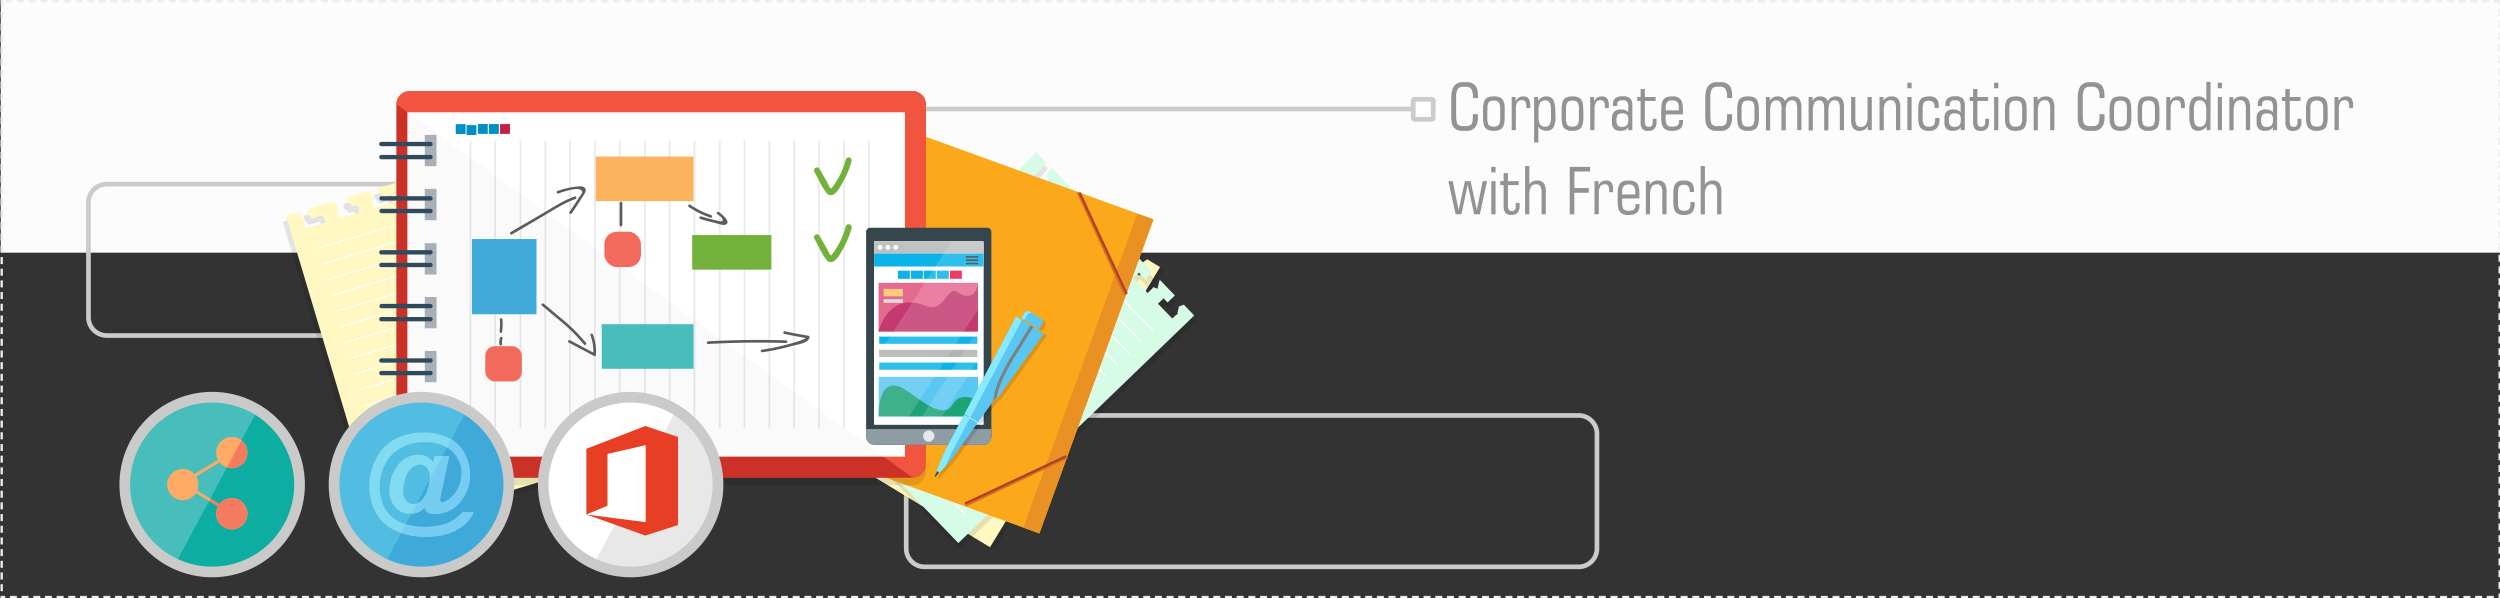 <svg id="_08" data-name="08" xmlns="http://www.w3.org/2000/svg" xmlns:xlink="http://www.w3.org/1999/xlink" viewBox="0 0 1070 256"><rect x="0" y="0" width="1070" height="256" fill="#333333" stroke="none"/><defs><style>.cls-1,.cls-4{fill:none;}.cls-2{fill:#fcfcfc;}.cls-3{fill:#939393;}.cls-20,.cls-4{stroke:#cbcbca;stroke-width:2px;}.cls-5{opacity:0.1;}.cls-6{fill:#fff8c2;}.cls-7{fill:#d6fce7;}.cls-20,.cls-44,.cls-8{fill:#fff;}.cls-9{fill:#fba81a;}.cls-10{fill:#e99122;}.cls-11{fill:#d17613;}.cls-12{fill:#f93;}.cls-13{fill:#b53c30;}.cls-14{fill:#f1543f;}.cls-15{fill:#a30d0d;opacity:0.49;}.cls-16{fill:#acb3ba;}.cls-17{fill:#324a5e;}.cls-18{fill:#e6e9ee;}.cls-19{opacity:0.02;}.cls-21{fill:#e8e8e8;}.cls-22{fill:#cacac9;}.cls-23{fill:#3fa9d9;}.cls-24{fill:#52bde2;}.cls-25{fill:#0eada1;}.cls-26{fill:#48bebc;}.cls-27{fill:#ededed;}.cls-28{fill:#fbb35d;}.cls-29{fill:#f16a5c;}.cls-30{fill:#72b23b;}.cls-31{fill:#5b5b5b;}.cls-32{fill:#36464d;}.cls-33{fill:#c1c1c1;}.cls-34{fill:#0ab4e8;}.cls-35{fill:#ea184f;}.cls-36{fill:#e56a90;}.cls-37{fill:#c4396f;}.cls-38{fill:#b2b2b2;}.cls-39{fill:#5ac7f2;}.cls-40{fill:#1ca376;}.cls-41{fill:#374551;}.cls-42{clip-path:url(#clip-path);}.cls-43{opacity:0.5;}.cls-44{opacity:0.3;}.cls-45{fill:#8e9da3;}.cls-46{fill:#e5e9e9;}.cls-47{fill:#ffcc7b;}.cls-48{fill:#ddd;}.cls-49{fill:#ffab66;}.cls-50{fill:#f47b60;}.cls-51{fill:#e73f24;}.cls-52{fill:#81daef;}.cls-53{fill:#77ccf2;}.cls-54{fill:#0090c6;}.cls-55{fill:#c41f49;}.cls-56{opacity:0.13;}.cls-57{fill:#7e7f7f;}.cls-58{fill:#88e9ff;}.cls-59{fill:#384c5e;}</style><clipPath id="clip-path"><rect class="cls-1" x="374.12" y="103.37" width="46.78" height="78.35"/></clipPath></defs><title>corporate-communication-coordinator-french</title><rect class="cls-2" x="0.35" width="1070" height="108.14"/><path class="cls-3" d="M632.53,48.89c0,.14,0,.29,0,.46s0,.41,0,.73a6.93,6.93,0,0,1-1.17,4.44A4.33,4.33,0,0,1,627.8,56h-2a5.51,5.51,0,0,1-2.31-.46A3.58,3.58,0,0,1,622,54.2a5.19,5.19,0,0,1-.66-1.69,15.82,15.82,0,0,1-.2-2.93V42.06c0-2.45.42-4.21,1.24-5.28a4.75,4.75,0,0,1,4-1.61h1a5,5,0,0,1,4,1.36c.8.9,1.19,2.4,1.19,4.49v.58c0,.13,0,.25,0,.36H630.4v-.25a6.77,6.77,0,0,0-.66-3.58,2.67,2.67,0,0,0-2.36-1h-1.1a2.65,2.65,0,0,0-2.39,1,7.75,7.75,0,0,0-.66,3.9v6.82q0,3.42.6,4.26a2.85,2.85,0,0,0,2.45.84h1.1a2.83,2.83,0,0,0,2.42-.82q.6-.81.6-3.78v-.5Z"/><path class="cls-3" d="M644,50.29c0,2.11-.34,3.59-1,4.42S641.11,56,639.37,56s-2.94-.42-3.63-1.26-1-2.31-1-4.41V46.92c0-2.1.35-3.57,1-4.41s1.91-1.25,3.66-1.25,2.94.42,3.63,1.25,1,2.3,1,4.41Zm-7.41-3.37v3.39a5.78,5.78,0,0,0,.56,3.15,2.7,2.7,0,0,0,2.18.71,2.64,2.64,0,0,0,2.18-.73,5.74,5.74,0,0,0,.56-3.13V46.92a5.64,5.64,0,0,0-.56-3.13,2.68,2.68,0,0,0-2.18-.71,2.63,2.63,0,0,0-2.18.73A5.7,5.7,0,0,0,636.63,46.92Z"/><path class="cls-3" d="M648.79,55.71H647V41.52h1.68v1.85A3.65,3.65,0,0,1,650,41.78a3.61,3.61,0,0,1,2-.52,2.66,2.66,0,0,1,2.25.91,5,5,0,0,1,.69,3v1.1h-1.68v-.67a4,4,0,0,0-.41-2.11,1.55,1.55,0,0,0-1.38-.62,2.33,2.33,0,0,0-2.05.87,5.68,5.68,0,0,0-.6,3.06Z"/><path class="cls-3" d="M665.75,49.92a8.91,8.91,0,0,1-.9,4.65,3.25,3.25,0,0,1-3,1.39,4.23,4.23,0,0,1-2-.44,3.76,3.76,0,0,1-1.43-1.35V61h-1.82V41.52h1.71V43.2a4.45,4.45,0,0,1,1.54-1.47,4.12,4.12,0,0,1,2-.47,3.16,3.16,0,0,1,2.93,1.46,10.41,10.41,0,0,1,.87,5Zm-7.24-2.44v2.27a6.73,6.73,0,0,0,.64,3.52,2.49,2.49,0,0,0,2.24.95,2,2,0,0,0,1.89-.95,7.67,7.67,0,0,0,.54-3.44V47.4a7.61,7.61,0,0,0-.54-3.44,2,2,0,0,0-1.89-1,2.51,2.51,0,0,0-2.24,1A6.77,6.77,0,0,0,658.51,47.48Z"/><path class="cls-3" d="M677.69,50.29c0,2.11-.35,3.59-1,4.42S674.75,56,673,56a4.5,4.5,0,0,1-3.63-1.26c-.69-.84-1-2.31-1-4.41V46.92c0-2.1.34-3.57,1-4.41s1.91-1.25,3.66-1.25,2.94.42,3.62,1.25,1,2.3,1,4.41Zm-7.41-3.37v3.39a5.68,5.68,0,0,0,.56,3.15,2.67,2.67,0,0,0,2.17.71,2.63,2.63,0,0,0,2.18-.73,5.62,5.62,0,0,0,.57-3.13V46.92a5.74,5.74,0,0,0-.56-3.13,2.69,2.69,0,0,0-2.19-.71,2.61,2.61,0,0,0-2.17.73A5.61,5.61,0,0,0,670.28,46.92Z"/><path class="cls-3" d="M682.43,55.71h-1.82V41.52h1.68v1.85a3.39,3.39,0,0,1,3.33-2.11,2.66,2.66,0,0,1,2.25.91,5,5,0,0,1,.69,3v1.1h-1.68v-.67a3.9,3.9,0,0,0-.42-2.11,1.53,1.53,0,0,0-1.38-.62,2.32,2.32,0,0,0-2,.87,5.57,5.57,0,0,0-.61,3.06Z"/><path class="cls-3" d="M696.86,55.71V54.43a2.9,2.9,0,0,1-1.28,1.2,5.22,5.22,0,0,1-2.14.36,3.56,3.56,0,0,1-2.65-.89,3.71,3.71,0,0,1-.88-2.72v-1.9a3.61,3.61,0,0,1,1-2.72,3.9,3.9,0,0,1,2.8-.92,5.3,5.3,0,0,1,1.92.3,2.9,2.9,0,0,1,1.27.93V45.86a3.93,3.93,0,0,0-.49-2.38,2.52,2.52,0,0,0-2-.56,2.79,2.79,0,0,0-1.71.41,1.72,1.72,0,0,0-.5,1.38v.67h-1.88v-.64a3.33,3.33,0,0,1,1-2.68,4.83,4.83,0,0,1,3.17-.85,4.61,4.61,0,0,1,3.25.89,4.61,4.61,0,0,1,.9,3.28V55.71Zm-2.73-1.39a2.84,2.84,0,0,0,2.15-.68,3.44,3.44,0,0,0,.63-2.36,3.26,3.26,0,0,0-.53-2.17,2.76,2.76,0,0,0-2-.56,2.63,2.63,0,0,0-2,.61,4,4,0,0,0-.52,2.44,3.23,3.23,0,0,0,.54,2.1A2.27,2.27,0,0,0,694.13,54.32Z"/><path class="cls-3" d="M702.2,43.2h-1.48V41.52h1.48V38.08H704v3.44h4.61V43.2H704v8.11a5.24,5.24,0,0,0,.36,2.48,1.94,1.94,0,0,0,2.62,0,2.84,2.84,0,0,0,.37-1.67V50.85H709v1a4.88,4.88,0,0,1-.82,3.17,3.43,3.43,0,0,1-2.71,1,3.22,3.22,0,0,1-2.57-.87,5.15,5.15,0,0,1-.74-3.22Z"/><path class="cls-3" d="M712.93,49v1.35a5.78,5.78,0,0,0,.55,3.15,2.71,2.71,0,0,0,2.19.68,3.93,3.93,0,0,0,2.34-.5,2.32,2.32,0,0,0,.62-1.88v-.45h1.69v.48A4.08,4.08,0,0,1,719.23,55a5.26,5.26,0,0,1-3.56,1A4.5,4.5,0,0,1,712,54.7q-1-1.26-1-4.41V46.92c0-2.1.35-3.57,1-4.41s1.92-1.25,3.67-1.25a4.48,4.48,0,0,1,3.62,1.25q1,1.25,1,4.41v2Zm0-1.76h5.6v-.89a4.29,4.29,0,0,0-.6-2.67,2.82,2.82,0,0,0-2.21-.7,2.78,2.78,0,0,0-2.19.71,4.25,4.25,0,0,0-.6,2.66Z"/><path class="cls-3" d="M741.32,48.89c0,.14,0,.29,0,.46v.73a6.94,6.94,0,0,1-1.16,4.44A4.33,4.33,0,0,1,736.59,56h-2a5.51,5.51,0,0,1-2.31-.46,3.58,3.58,0,0,1-1.56-1.3,5,5,0,0,1-.66-1.69,15.82,15.82,0,0,1-.2-2.93V42.06q0-3.68,1.24-5.28a4.72,4.72,0,0,1,4-1.61h1.06a5,5,0,0,1,4,1.36c.79.9,1.19,2.4,1.19,4.49v.58l0,.36h-2.16v-.25a6.89,6.89,0,0,0-.65-3.58,2.67,2.67,0,0,0-2.37-1h-1.09a2.64,2.64,0,0,0-2.39,1,7.75,7.75,0,0,0-.66,3.9v6.82q0,3.42.6,4.26a2.85,2.85,0,0,0,2.45.84h1.09a2.87,2.87,0,0,0,2.43-.82c.4-.54.59-1.8.59-3.78v-.5Z"/><path class="cls-3" d="M752.83,50.29c0,2.11-.35,3.59-1,4.42S749.89,56,748.15,56a4.5,4.5,0,0,1-3.63-1.26c-.69-.84-1-2.31-1-4.41V46.92c0-2.1.34-3.57,1-4.41s1.91-1.25,3.66-1.25,2.94.42,3.62,1.25,1,2.3,1,4.41Zm-7.41-3.37v3.39a5.78,5.78,0,0,0,.56,3.15,2.67,2.67,0,0,0,2.17.71,2.62,2.62,0,0,0,2.18-.73,5.62,5.62,0,0,0,.57-3.13V46.92a5.74,5.74,0,0,0-.56-3.13,2.69,2.69,0,0,0-2.19-.71,2.61,2.61,0,0,0-2.17.73A5.7,5.7,0,0,0,745.42,46.92Z"/><path class="cls-3" d="M764,43.37a3.77,3.77,0,0,1,1.36-1.59,3.91,3.91,0,0,1,2.06-.52,3.13,3.13,0,0,1,2.71,1.13A6.72,6.72,0,0,1,771,46.2v9.51h-1.79v-9a6.21,6.21,0,0,0-.5-2.94,1.82,1.82,0,0,0-1.69-.84A2.2,2.2,0,0,0,764.9,44a8.21,8.21,0,0,0-.61,3.78v8h-1.82v-9a6.35,6.35,0,0,0-.48-3,1.74,1.74,0,0,0-1.64-.82,2.22,2.22,0,0,0-2.1,1.08,8,8,0,0,0-.62,3.76v8h-1.82V41.52h1.68v1.64a3.64,3.64,0,0,1,1.34-1.43,3.92,3.92,0,0,1,2-.47,3.64,3.64,0,0,1,2.07.54A2.88,2.88,0,0,1,764,43.37Z"/><path class="cls-3" d="M782.29,43.37a3.77,3.77,0,0,1,1.36-1.59,3.91,3.91,0,0,1,2.06-.52,3.13,3.13,0,0,1,2.71,1.13,6.72,6.72,0,0,1,.82,3.81v9.51h-1.79v-9a6.21,6.21,0,0,0-.5-2.94,1.82,1.82,0,0,0-1.69-.84A2.2,2.2,0,0,0,783.18,44a8.18,8.18,0,0,0-.62,3.78v8h-1.81v-9a6.35,6.35,0,0,0-.48-3,1.74,1.74,0,0,0-1.64-.82,2.22,2.22,0,0,0-2.1,1.08,8,8,0,0,0-.62,3.76v8h-1.82V41.52h1.68v1.64a3.64,3.64,0,0,1,1.34-1.43,3.91,3.91,0,0,1,1.95-.47,3.65,3.65,0,0,1,2.08.54A2.88,2.88,0,0,1,782.29,43.37Z"/><path class="cls-3" d="M794.08,41.52v9a6,6,0,0,0,.52,2.95,2,2,0,0,0,1.8.84,2.43,2.43,0,0,0,2.24-1.07,7.62,7.62,0,0,0,.67-3.78V41.52h1.82V55.71h-1.68V54.06A3.66,3.66,0,0,1,798,55.49,4.26,4.26,0,0,1,796,56a3.38,3.38,0,0,1-2.85-1.13,6.35,6.35,0,0,1-.87-3.79V41.52Z"/><path class="cls-3" d="M811.49,55.71v-9a6,6,0,0,0-.52-3,1.91,1.91,0,0,0-1.77-.82A2.45,2.45,0,0,0,806.94,44a7.42,7.42,0,0,0-.68,3.76v8h-1.82V41.52h1.68v1.64a3.64,3.64,0,0,1,1.4-1.43,4.28,4.28,0,0,1,2.07-.47,3.37,3.37,0,0,1,2.86,1.14,6.49,6.49,0,0,1,.86,3.8v9.51Z"/><path class="cls-3" d="M816.35,37.79V35.41h1.82v2.38Zm0,17.92V41.52h1.82V55.71Z"/><path class="cls-3" d="M830.09,50.48v.59A5.45,5.45,0,0,1,829,54.8,4.4,4.4,0,0,1,825.63,56,4.54,4.54,0,0,1,822,54.71c-.69-.83-1-2.31-1-4.42V46.92c0-2.1.34-3.57,1-4.41s1.92-1.25,3.67-1.25a4.3,4.3,0,0,1,3.16,1,4.48,4.48,0,0,1,.95,3.22v.71H828v-.26a3.31,3.31,0,0,0-.57-2.19,3.28,3.28,0,0,0-4,.06,6,6,0,0,0-.52,3.14v3.39a5.92,5.92,0,0,0,.54,3.15,2.57,2.57,0,0,0,2.11.71,2.73,2.73,0,0,0,2.1-.64,3.88,3.88,0,0,0,.56-2.49v-.56Z"/><path class="cls-3" d="M839.15,55.71V54.43a2.88,2.88,0,0,1-1.27,1.2,5.28,5.28,0,0,1-2.15.36,3.59,3.59,0,0,1-2.65-.89,3.75,3.75,0,0,1-.87-2.72v-1.9a3.64,3.64,0,0,1,.95-2.72,3.93,3.93,0,0,1,2.81-.92,5.38,5.38,0,0,1,1.92.3,2.93,2.93,0,0,1,1.26.93V45.86a4,4,0,0,0-.48-2.38,2.55,2.55,0,0,0-1.95-.56,2.79,2.79,0,0,0-1.71.41,1.69,1.69,0,0,0-.51,1.38v.67h-1.87v-.64a3.3,3.3,0,0,1,1-2.68,4.81,4.81,0,0,1,3.17-.85,4.61,4.61,0,0,1,3.25.89,4.67,4.67,0,0,1,.89,3.28V55.71Zm-2.72-1.39a2.85,2.85,0,0,0,2.15-.68,3.44,3.44,0,0,0,.63-2.36,3.26,3.26,0,0,0-.53-2.17,2.77,2.77,0,0,0-2-.56,2.59,2.59,0,0,0-2,.61,4,4,0,0,0-.52,2.44,3.23,3.23,0,0,0,.54,2.1A2.26,2.26,0,0,0,836.43,54.32Z"/><path class="cls-3" d="M844.5,43.2H843V41.52h1.48V38.08h1.83v3.44h4.61V43.2h-4.61v8.11a5.24,5.24,0,0,0,.36,2.48,1.93,1.93,0,0,0,2.61,0,2.83,2.83,0,0,0,.38-1.67V50.85h1.65v1a4.82,4.82,0,0,1-.82,3.17,3.4,3.4,0,0,1-2.7,1,3.22,3.22,0,0,1-2.57-.87,5.08,5.08,0,0,1-.74-3.22Z"/><path class="cls-3" d="M853.47,37.79V35.41h1.82v2.38Zm0,17.92V41.52h1.82V55.71Z"/><path class="cls-3" d="M867.43,50.29c0,2.11-.35,3.59-1,4.42S864.49,56,862.75,56a4.5,4.5,0,0,1-3.63-1.26q-1.05-1.26-1-4.41V46.92c0-2.1.35-3.57,1-4.41s1.92-1.25,3.67-1.25,2.94.42,3.62,1.25,1,2.3,1,4.41ZM860,46.92v3.39a5.68,5.68,0,0,0,.56,3.15,2.66,2.66,0,0,0,2.17.71,2.63,2.63,0,0,0,2.18-.73,5.62,5.62,0,0,0,.57-3.13V46.92a5.74,5.74,0,0,0-.56-3.13,2.72,2.72,0,0,0-2.19-.71,2.59,2.59,0,0,0-2.17.73A5.61,5.61,0,0,0,860,46.92Z"/><path class="cls-3" d="M877.46,55.71v-9a6,6,0,0,0-.52-3,1.93,1.93,0,0,0-1.78-.82A2.46,2.46,0,0,0,872.9,44a7.53,7.53,0,0,0-.68,3.76v8h-1.81V41.52h1.68v1.64a3.61,3.61,0,0,1,1.39-1.43,4.35,4.35,0,0,1,2.08-.47,3.36,3.36,0,0,1,2.85,1.14,6.41,6.41,0,0,1,.87,3.8v9.51Z"/><path class="cls-3" d="M900.73,48.89c0,.14,0,.29,0,.46s0,.41,0,.73a7,7,0,0,1-1.16,4.44A4.37,4.37,0,0,1,896,56h-2a5.51,5.51,0,0,1-2.31-.46,3.5,3.5,0,0,1-1.55-1.3,5,5,0,0,1-.67-1.69,15.82,15.82,0,0,1-.2-2.93V42.06c0-2.45.42-4.21,1.24-5.28a4.75,4.75,0,0,1,4-1.61h1a5,5,0,0,1,4,1.36c.8.9,1.2,2.4,1.2,4.49,0,.25,0,.45,0,.58s0,.25,0,.36H898.6v-.25a6.77,6.77,0,0,0-.66-3.58,2.65,2.65,0,0,0-2.36-1h-1.1a2.67,2.67,0,0,0-2.39,1,7.75,7.75,0,0,0-.66,3.9v6.82q0,3.42.6,4.26a2.86,2.86,0,0,0,2.45.84h1.1a2.83,2.83,0,0,0,2.42-.82q.6-.81.6-3.78v-.5Z"/><path class="cls-3" d="M912.24,50.29c0,2.11-.34,3.59-1,4.42S909.31,56,907.57,56s-2.94-.42-3.63-1.26-1.05-2.31-1.05-4.41V46.92c0-2.1.35-3.57,1-4.41s1.91-1.25,3.66-1.25,2.94.42,3.63,1.25,1,2.3,1,4.41Zm-7.41-3.37v3.39a5.78,5.78,0,0,0,.56,3.15,2.7,2.7,0,0,0,2.18.71,2.64,2.64,0,0,0,2.18-.73,5.64,5.64,0,0,0,.56-3.13V46.92a5.64,5.64,0,0,0-.56-3.13,2.68,2.68,0,0,0-2.18-.71,2.63,2.63,0,0,0-2.18.73A5.7,5.7,0,0,0,904.83,46.92Z"/><path class="cls-3" d="M924.23,50.29c0,2.11-.34,3.59-1,4.42S921.3,56,919.56,56a4.49,4.49,0,0,1-3.63-1.26q-1-1.26-1-4.41V46.92c0-2.1.35-3.57,1-4.41s1.91-1.25,3.66-1.25,2.94.42,3.63,1.25,1,2.3,1,4.41Zm-7.41-3.37v3.39a5.78,5.78,0,0,0,.56,3.15,2.7,2.7,0,0,0,2.18.71,2.64,2.64,0,0,0,2.18-.73,5.64,5.64,0,0,0,.56-3.13V46.92a5.64,5.64,0,0,0-.56-3.13,2.68,2.68,0,0,0-2.18-.71,2.63,2.63,0,0,0-2.18.73A5.7,5.7,0,0,0,916.82,46.92Z"/><path class="cls-3" d="M929,55.71h-1.82V41.52h1.68v1.85a3.65,3.65,0,0,1,1.32-1.59,3.61,3.61,0,0,1,2-.52,2.66,2.66,0,0,1,2.25.91,5,5,0,0,1,.69,3v1.1h-1.68v-.67a4,4,0,0,0-.41-2.11,1.53,1.53,0,0,0-1.38-.62,2.3,2.3,0,0,0-2,.87,5.57,5.57,0,0,0-.61,3.06Z"/><path class="cls-3" d="M946.08,55.71H944.4V54.06a4.37,4.37,0,0,1-1.55,1.44,4.2,4.2,0,0,1-2,.46,3.15,3.15,0,0,1-2.94-1.46,10.27,10.27,0,0,1-.88-5V47.32a8.89,8.89,0,0,1,.92-4.66,3.3,3.3,0,0,1,3-1.4,4,4,0,0,1,1.93.45,4,4,0,0,1,1.43,1.34v-8h1.82Zm-1.82-8.23a6.75,6.75,0,0,0-.65-3.53,2.51,2.51,0,0,0-2.23-1,2,2,0,0,0-1.87,1A7.63,7.63,0,0,0,939,47.4v2.43a7.63,7.63,0,0,0,.54,3.45,2,2,0,0,0,1.87.94,2.49,2.49,0,0,0,2.23-.95,6.71,6.71,0,0,0,.65-3.52Z"/><path class="cls-3" d="M949.22,37.79V35.41H951v2.38Zm0,17.92V41.52H951V55.71Z"/><path class="cls-3" d="M961.23,55.71v-9a6,6,0,0,0-.52-3,1.94,1.94,0,0,0-1.78-.82A2.46,2.46,0,0,0,956.67,44a7.53,7.53,0,0,0-.68,3.76v8h-1.82V41.52h1.69v1.64a3.61,3.61,0,0,1,1.39-1.43,4.32,4.32,0,0,1,2.08-.47,3.36,3.36,0,0,1,2.85,1.14,6.41,6.41,0,0,1,.87,3.8v9.51Z"/><path class="cls-3" d="M972.77,55.71V54.43a2.88,2.88,0,0,1-1.27,1.2,5.31,5.31,0,0,1-2.15.36,3.58,3.58,0,0,1-2.65-.89,3.71,3.71,0,0,1-.88-2.72v-1.9a3.61,3.61,0,0,1,1-2.72,3.9,3.9,0,0,1,2.8-.92,5.3,5.3,0,0,1,1.92.3,2.9,2.9,0,0,1,1.27.93V45.86a3.86,3.86,0,0,0-.49-2.38,2.52,2.52,0,0,0-1.95-.56,2.73,2.73,0,0,0-1.7.41,1.69,1.69,0,0,0-.51,1.38v.67h-1.87v-.64a3.32,3.32,0,0,1,1-2.68,4.86,4.86,0,0,1,3.18-.85,4.58,4.58,0,0,1,3.24.89,4.61,4.61,0,0,1,.9,3.28V55.71Zm-2.72-1.39a2.83,2.83,0,0,0,2.14-.68,3.44,3.44,0,0,0,.63-2.36,3.26,3.26,0,0,0-.52-2.17,2.79,2.79,0,0,0-2-.56,2.63,2.63,0,0,0-2,.61,4,4,0,0,0-.52,2.44,3.23,3.23,0,0,0,.54,2.1A2.28,2.28,0,0,0,970.05,54.32Z"/><path class="cls-3" d="M978.11,43.2h-1.47V41.52h1.47V38.08H980v3.44h4.6V43.2H980v8.11a5.28,5.28,0,0,0,.35,2.48,1.94,1.94,0,0,0,2.62,0,2.84,2.84,0,0,0,.37-1.67V50.85H985v1a4.82,4.82,0,0,1-.82,3.17,3.43,3.43,0,0,1-2.71,1,3.22,3.22,0,0,1-2.57-.87,5.15,5.15,0,0,1-.74-3.22Z"/><path class="cls-3" d="M996.26,50.29c0,2.11-.35,3.59-1,4.42S993.32,56,991.58,56A4.5,4.5,0,0,1,988,54.7q-1.05-1.26-1.05-4.41V46.92c0-2.1.35-3.57,1-4.41s1.92-1.25,3.67-1.25,2.94.42,3.62,1.25,1,2.3,1,4.41Zm-7.41-3.37v3.39a5.68,5.68,0,0,0,.56,3.15,2.66,2.66,0,0,0,2.17.71,2.63,2.63,0,0,0,2.18-.73,5.62,5.62,0,0,0,.57-3.13V46.92a5.74,5.74,0,0,0-.56-3.13,2.71,2.71,0,0,0-2.19-.71,2.59,2.59,0,0,0-2.17.73A5.61,5.61,0,0,0,988.85,46.92Z"/><path class="cls-3" d="M1001,55.71h-1.82V41.52h1.68v1.85a3.37,3.37,0,0,1,3.33-2.11,2.65,2.65,0,0,1,2.24.91,5,5,0,0,1,.7,3v1.1h-1.69v-.67a3.92,3.92,0,0,0-.41-2.11,1.53,1.53,0,0,0-1.38-.62,2.31,2.31,0,0,0-2,.87,5.57,5.57,0,0,0-.61,3.06Z"/><path class="cls-3" d="M629.4,77.52l2.68,12.38,2.5-12.38h1.87l-3.07,14.19h-2.45L628.2,79.05l-2.73,12.66H623l-3.1-14.19h1.87L624.3,89.9,627,77.52Z"/><path class="cls-3" d="M638.27,73.79V71.41h1.82v2.38Zm0,17.92V77.52h1.82V91.71Z"/><path class="cls-3" d="M643.55,79.2h-1.48V77.52h1.48V74.08h1.83v3.44H650V79.2h-4.61v8.11a5.24,5.24,0,0,0,.36,2.48,1.5,1.5,0,0,0,1.34.53,1.52,1.52,0,0,0,1.28-.49,2.84,2.84,0,0,0,.37-1.67V86.85h1.65v1a4.82,4.82,0,0,1-.82,3.17,3.39,3.39,0,0,1-2.7.95,3.22,3.22,0,0,1-2.57-.87,5.08,5.08,0,0,1-.74-3.22Z"/><path class="cls-3" d="M659.79,91.71v-9a6,6,0,0,0-.52-3,1.93,1.93,0,0,0-1.78-.82A2.46,2.46,0,0,0,655.23,80a7.53,7.53,0,0,0-.68,3.76v7.95h-1.81V71.06h1.81v7.88a3.56,3.56,0,0,1,1.39-1.27,4.29,4.29,0,0,1,1.95-.41,3.36,3.36,0,0,1,2.85,1.14,6.41,6.41,0,0,1,.87,3.8v9.51Z"/><path class="cls-3" d="M671.84,91.71V71.41h8.73v2h-6.72v7.08H680v2h-6.19v9.29Z"/><path class="cls-3" d="M684.26,91.71h-1.81V77.52h1.68v1.85a3.52,3.52,0,0,1,1.32-1.59,3.61,3.61,0,0,1,2-.52,2.66,2.66,0,0,1,2.25.91,5,5,0,0,1,.69,3v1.1h-1.68v-.67a4,4,0,0,0-.41-2.11,1.55,1.55,0,0,0-1.38-.62,2.33,2.33,0,0,0-2,.87,5.66,5.66,0,0,0-.61,3.06Z"/><path class="cls-3" d="M694.29,85v1.35a5.8,5.8,0,0,0,.54,3.15,2.73,2.73,0,0,0,2.19.68,4,4,0,0,0,2.35-.5,2.36,2.36,0,0,0,.62-1.88v-.45h1.68v.48A4.08,4.08,0,0,1,700.58,91,5.26,5.26,0,0,1,697,92a4.5,4.5,0,0,1-3.63-1.26q-1-1.26-1-4.41V82.92c0-2.1.35-3.57,1-4.41s1.92-1.25,3.67-1.25,2.94.42,3.62,1.25,1,2.3,1,4.41v2Zm0-1.76h5.59v-.89a4.29,4.29,0,0,0-.6-2.67,2.82,2.82,0,0,0-2.21-.7,2.78,2.78,0,0,0-2.19.71,4.26,4.26,0,0,0-.59,2.66Z"/><path class="cls-3" d="M711.47,91.71v-9a6,6,0,0,0-.52-3,1.93,1.93,0,0,0-1.78-.82A2.46,2.46,0,0,0,706.91,80a7.53,7.53,0,0,0-.68,3.76v7.95h-1.81V77.52h1.68v1.64a3.61,3.61,0,0,1,1.39-1.43,4.35,4.35,0,0,1,2.08-.47,3.36,3.36,0,0,1,2.85,1.14,6.41,6.41,0,0,1,.87,3.8v9.51Z"/><path class="cls-3" d="M725.28,86.48v.59a5.45,5.45,0,0,1-1,3.73A4.38,4.38,0,0,1,720.82,92a4.51,4.51,0,0,1-3.63-1.25c-.7-.83-1-2.31-1-4.42V82.92c0-2.1.34-3.57,1-4.41s1.91-1.25,3.66-1.25a4.3,4.3,0,0,1,3.16,1,4.48,4.48,0,0,1,1,3.22v.71h-1.81v-.26a3.37,3.37,0,0,0-.56-2.19,2.46,2.46,0,0,0-1.93-.64,2.41,2.41,0,0,0-2,.7,5.86,5.86,0,0,0-.53,3.14v3.39a5.92,5.92,0,0,0,.54,3.15,2.57,2.57,0,0,0,2.11.71,2.73,2.73,0,0,0,2.1-.64,3.87,3.87,0,0,0,.57-2.49v-.56Z"/><path class="cls-3" d="M734.93,91.71v-9a6,6,0,0,0-.52-3,1.93,1.93,0,0,0-1.78-.82A2.46,2.46,0,0,0,730.37,80a7.55,7.55,0,0,0-.67,3.76v7.95h-1.82V71.06h1.82v7.88a3.47,3.47,0,0,1,1.38-1.27,4.29,4.29,0,0,1,1.95-.41,3.36,3.36,0,0,1,2.85,1.14,6.41,6.41,0,0,1,.87,3.8v9.51Z"/><path class="cls-4" d="M683.5,234.6a7.84,7.84,0,0,1-7.71,8H395.58a7.84,7.84,0,0,1-7.72-8V185.82a7.84,7.84,0,0,1,7.72-8H675.79a7.84,7.84,0,0,1,7.71,8Z"/><path class="cls-4" d="M333.5,135.6a7.84,7.84,0,0,1-7.71,8H45.58a7.84,7.84,0,0,1-7.72-8V86.82a7.84,7.84,0,0,1,7.72-8H325.79a7.84,7.84,0,0,1,7.71,8Z"/><polygon class="cls-5" points="498.12 115.76 492.62 112.42 490.84 113.68 490.9 116.46 491.11 116.59 490.91 116.92 490.92 117.43 490.62 117.4 489.39 119.42 481.85 114.84 483.56 112 485.67 113.28 487.94 109.58 480.1 104.82 479.93 104.94 480.01 108.69 477.73 108.47 478.11 108.7 476.39 111.53 468.85 106.94 470.56 104.11 474.96 106.78 474.38 105.17 476.08 102.38 465.59 96.01 464.45 96.82 464.53 100.45 465.01 100.74 463.29 103.57 455.74 98.99 457.46 96.16 458.9 97.03 461.17 93.33 450 86.55 449.11 87.56 448.88 90.95 452.05 92.88 450.33 95.71 442.78 91.13 444.5 88.3 445.83 89.1 445.69 88.22 447.21 84.85 438.51 79.57 437.03 80.63 437.1 83.8 439.05 84.98 437.33 87.82 429.78 83.23 431.5 80.4 431.68 80.51 433.95 76.81 423.32 70.35 421.92 71.95 421.75 74.48 425.95 77.03 424.23 79.86 416.68 75.28 418.4 72.45 418.54 72.53 420.33 68.54 415.14 65.39 342.35 185.29 425.34 235.67 498.12 115.76"/><polygon class="cls-6" points="496.51 114.32 491 110.98 489.22 112.24 489.28 115.02 489.5 115.15 489.29 115.48 489.31 115.99 489 115.96 487.78 117.98 480.23 113.4 481.95 110.57 484.05 111.84 486.32 108.14 478.49 103.38 478.31 103.5 478.4 107.25 476.12 107.03 476.5 107.26 474.78 110.09 467.23 105.51 468.95 102.68 473.34 105.35 472.76 103.73 474.47 100.94 463.97 94.57 462.83 95.38 462.91 99.01 463.39 99.3 461.67 102.14 454.13 97.55 455.84 94.72 457.29 95.6 459.56 91.89 448.39 85.11 447.5 86.13 447.27 89.52 450.43 91.44 448.71 94.27 441.17 89.69 442.89 86.86 444.21 87.66 444.08 86.79 445.59 83.42 436.89 78.14 435.41 79.19 435.48 82.36 437.43 83.55 435.72 86.38 428.17 81.8 429.89 78.97 430.07 79.08 432.34 75.37 421.71 68.92 420.31 70.52 420.13 73.05 424.33 75.59 422.61 78.42 415.06 73.84 416.78 71.01 416.92 71.1 418.72 67.1 413.52 63.95 340.74 183.86 423.72 234.23 496.51 114.32"/><polygon class="cls-5" points="511.64 137.68 507.17 133.05 505.13 133.81 504.48 136.52 504.65 136.69 504.37 136.96 504.25 137.46 503.97 137.35 502.27 138.99 496.14 132.64 498.52 130.34 500.23 132.11 503.37 129.1 497.01 122.51 496.81 122.58 495.93 126.23 493.79 125.43 494.09 125.75 491.71 128.05 485.58 121.69 487.96 119.39 491.53 123.1 491.38 121.39 493.74 119.13 485.22 110.29 483.91 110.78 483.06 114.31 483.45 114.72 481.07 117.02 474.94 110.66 477.32 108.36 478.49 109.58 481.63 106.57 472.56 97.17 471.44 97.92 470.35 101.14 472.93 103.81 470.54 106.11 464.41 99.75 466.8 97.45 467.87 98.57 467.97 97.69 470.29 94.81 463.23 87.49 461.52 88.13 460.78 91.22 462.37 92.86 459.99 95.16 453.85 88.81 456.24 86.51 456.38 86.66 459.52 83.66 450.89 74.71 449.13 75.9 448.32 78.3 451.73 81.83 449.34 84.13 443.21 77.78 445.59 75.48 445.71 75.59 448.46 72.19 444.25 67.82 343.29 165.21 410.69 235.07 511.64 137.68"/><polygon class="cls-7" points="511.13 135.03 506.66 130.4 504.61 131.16 503.96 133.87 504.14 134.04 503.86 134.31 503.74 134.81 503.45 134.7 501.75 136.34 495.62 129.99 498.01 127.69 499.71 129.46 502.86 126.45 496.49 119.86 496.29 119.93 495.42 123.58 493.27 122.78 493.58 123.1 491.19 125.4 485.06 119.04 487.45 116.74 491.02 120.44 490.87 118.73 493.23 116.47 484.7 107.64 483.39 108.13 482.55 111.66 482.94 112.07 480.55 114.36 474.42 108.01 476.81 105.71 477.98 106.93 481.12 103.92 472.05 94.52 470.93 95.27 469.84 98.49 472.41 101.16 470.03 103.46 463.9 97.1 466.28 94.8 467.36 95.92 467.45 95.04 469.77 92.16 462.71 84.84 461.01 85.48 460.27 88.57 461.85 90.21 459.47 92.51 453.34 86.16 455.72 83.86 455.87 84.01 459.01 81 450.38 72.06 448.62 73.25 447.8 75.65 451.21 79.18 448.83 81.48 442.7 75.12 445.08 72.83 445.19 72.94 447.95 69.54 443.73 65.17 342.78 162.55 410.17 232.42 511.13 135.03"/><line class="cls-1" x1="437.63" y1="83.65" x2="493.56" y2="141.63"/><line class="cls-1" x1="432.59" y1="88.5" x2="488.53" y2="146.48"/><line class="cls-1" x1="427.56" y1="93.35" x2="483.5" y2="151.34"/><line class="cls-1" x1="422.53" y1="98.21" x2="478.47" y2="156.19"/><line class="cls-1" x1="417.41" y1="103.14" x2="473.35" y2="161.13"/><line class="cls-1" x1="412.38" y1="108" x2="468.32" y2="165.98"/><line class="cls-1" x1="407.35" y1="112.85" x2="463.29" y2="170.83"/><line class="cls-1" x1="402.32" y1="117.7" x2="458.26" y2="175.69"/><line class="cls-1" x1="397.2" y1="122.64" x2="453.14" y2="180.63"/><line class="cls-1" x1="397.19" y1="122.65" x2="453.13" y2="180.63"/><line class="cls-1" x1="392.16" y1="127.5" x2="448.1" y2="185.49"/><line class="cls-1" x1="387.13" y1="132.36" x2="443.07" y2="190.34"/><line class="cls-1" x1="382.1" y1="137.21" x2="438.04" y2="195.19"/><line class="cls-1" x1="376.98" y1="142.15" x2="432.92" y2="200.13"/><line class="cls-1" x1="371.95" y1="147" x2="427.89" y2="204.98"/><line class="cls-1" x1="366.92" y1="151.85" x2="422.86" y2="209.84"/><line class="cls-1" x1="361.89" y1="156.71" x2="417.82" y2="214.69"/><line class="cls-1" x1="356.77" y1="161.65" x2="412.71" y2="219.63"/><path class="cls-8" d="M493.39,141.8l-55.94-58a.29.29,0,0,1,0-.39.29.29,0,0,1,.38,0l55.94,58a.31.31,0,0,1,0,.39A.3.3,0,0,1,493.39,141.8Z"/><path class="cls-8" d="M488.35,146.65l-55.93-58a.25.25,0,1,1,.35-.34l55.94,58a.31.31,0,0,1,0,.39A.31.31,0,0,1,488.35,146.65Z"/><path class="cls-8" d="M483.24,151.59l-55.94-58a.25.25,0,1,1,.35-.34l55.94,58a.31.31,0,0,1,0,.39S483.34,151.7,483.24,151.59Z"/><path class="cls-8" d="M478.2,156.44l-55.93-58a.25.25,0,1,1,.35-.34l55.94,58a.31.31,0,0,1,0,.39A.3.3,0,0,1,478.2,156.44Z"/><path class="cls-8" d="M473.17,161.3l-55.93-58a.25.25,0,1,1,.35-.34l55.94,58a.29.29,0,0,1,0,.38A.3.3,0,0,1,473.17,161.3Z"/><path class="cls-8" d="M468.14,166.15l-55.93-58a.31.31,0,0,1,0-.39.3.3,0,0,1,.39,0l55.94,58a.31.31,0,0,1,0,.39A.31.31,0,0,1,468.14,166.15Z"/><path class="cls-8" d="M463.11,171l-55.93-58a.3.3,0,0,1,0-.39.31.31,0,0,1,.39.05l55.93,58a.25.25,0,1,1-.35.34Z"/><path class="cls-8" d="M458,175.94l-55.93-58a.25.25,0,1,1,.35-.34l55.94,58a.31.31,0,0,1,0,.39A.31.31,0,0,1,458,175.94Z"/><path class="cls-8" d="M453,180.8l-55.93-58a.3.3,0,0,1,0-.39.31.31,0,0,1,.39,0l55.93,58a.28.28,0,0,1,0,.38A.31.31,0,0,1,453,180.8Z"/><path class="cls-8" d="M447.92,185.66l-55.93-58a.28.28,0,0,1,0-.38.3.3,0,0,1,.39,0l55.94,58a.29.29,0,0,1,0,.38A.31.31,0,0,1,447.92,185.66Z"/><path class="cls-8" d="M442.8,190.59l-55.93-58a.25.25,0,1,1,.35-.34l55.94,58a.31.31,0,0,1,0,.39S442.91,190.7,442.8,190.59Z"/><path class="cls-8" d="M437.77,195.45l-55.93-58a.29.29,0,0,1,0-.38.31.31,0,0,1,.39,0l55.94,58a.31.31,0,0,1,0,.39A.31.31,0,0,1,437.77,195.45Z"/><path class="cls-8" d="M432.74,200.3l-55.93-58a.3.3,0,0,1,0-.39.31.31,0,0,1,.39,0l55.93,58a.3.3,0,0,1,0,.39A.31.31,0,0,1,432.74,200.3Z"/><path class="cls-8" d="M427.71,205.16l-55.94-58a.31.31,0,0,1,0-.39.31.31,0,0,1,.39.05l55.93,58a.25.25,0,1,1-.35.35Z"/><path class="cls-8" d="M422.68,210l-55.94-58a.26.26,0,1,1,.36-.35l55.93,58a.25.25,0,1,1-.35.34Z"/><path class="cls-8" d="M417.56,215l-55.94-58a.29.29,0,0,1,0-.38.3.3,0,0,1,.39,0l55.93,58a.25.25,0,1,1-.35.34Z"/><path class="cls-8" d="M412.53,219.8l-55.94-58a.31.31,0,0,1,0-.39.3.3,0,0,1,.39,0l55.93,58a.25.25,0,1,1-.35.34Z"/><polygon class="cls-5" points="214.03 67.27 207.86 69.12 207.6 71.28 209.71 73.1 209.94 73.03 210.05 73.4 210.44 73.73 210.21 73.94 210.89 76.2 202.43 78.73 201.48 75.56 203.84 74.85 202.61 70.68 193.83 73.31 193.8 73.52 196.64 75.97 194.95 77.51 195.37 77.38 196.32 80.56 187.86 83.08 186.91 79.91 191.84 78.44 190.25 77.79 189.32 74.65 177.56 78.16 177.4 79.55 180.15 81.93 180.68 81.77 181.63 84.94 173.17 87.47 172.22 84.3 173.84 83.81 172.61 79.64 160.09 83.38 160.25 84.72 162.61 87.17 166.16 86.11 167.1 89.28 158.65 91.81 157.7 88.63 159.19 88.19 158.45 87.7 156.96 84.32 147.21 87.23 147 89.03 149.4 91.11 151.59 90.46 152.53 93.63 144.07 96.16 143.13 92.98 143.33 92.92 142.1 88.75 130.19 92.31 130.44 94.42 132.2 96.25 136.9 94.84 137.84 98.02 129.38 100.54 128.44 97.37 127.6 97.32 125.83 93.31 121.02 95.05 161.15 229.46 254.17 201.68 214.03 67.27"/><polygon class="cls-6" points="215.44 64.51 209.27 66.36 209.01 68.52 211.11 70.34 211.35 70.27 211.46 70.64 211.85 70.97 211.62 71.18 212.3 73.44 203.84 75.97 202.89 72.8 205.25 72.09 204.02 67.92 195.24 70.55 195.21 70.75 198.05 73.21 196.35 74.75 196.78 74.62 197.73 77.8 189.27 80.32 188.32 77.15 193.25 75.68 191.66 75.03 190.73 71.89 178.97 75.4 178.81 76.79 181.56 79.17 182.09 79.01 183.04 82.18 174.58 84.71 173.63 81.54 175.25 81.05 174.02 76.88 161.5 80.62 161.66 81.96 164.02 84.41 167.57 83.35 168.51 86.52 160.05 89.05 159.11 85.87 160.59 85.43 159.85 84.94 158.37 81.56 148.62 84.47 148.41 86.27 150.81 88.35 153 87.7 153.94 90.87 145.48 93.4 144.53 90.22 144.74 90.16 143.51 85.99 131.6 89.55 131.84 91.66 133.6 93.49 138.31 92.08 139.25 95.26 130.79 97.78 129.85 94.61 130 94.56 128.24 90.55 122.42 92.29 162.56 226.7 255.58 198.92 215.44 64.51"/><line class="cls-1" x1="136.03" y1="106.2" x2="213.23" y2="83.15"/><line class="cls-1" x1="138.03" y1="112.9" x2="215.23" y2="89.85"/><line class="cls-1" x1="140.03" y1="119.6" x2="217.23" y2="96.54"/><line class="cls-1" x1="142.04" y1="126.3" x2="219.23" y2="103.24"/><line class="cls-1" x1="144.07" y1="133.11" x2="221.27" y2="110.06"/><line class="cls-1" x1="146.07" y1="139.81" x2="223.27" y2="116.76"/><line class="cls-1" x1="148.07" y1="146.51" x2="225.27" y2="123.45"/><line class="cls-1" x1="150.07" y1="153.21" x2="227.27" y2="130.15"/><line class="cls-1" x1="152.11" y1="160.02" x2="229.3" y2="136.97"/><line class="cls-1" x1="152.11" y1="160.03" x2="229.31" y2="136.98"/><line class="cls-1" x1="154.11" y1="166.73" x2="231.31" y2="143.68"/><line class="cls-1" x1="156.11" y1="173.43" x2="233.31" y2="150.37"/><line class="cls-1" x1="158.11" y1="180.13" x2="235.31" y2="157.07"/><line class="cls-1" x1="160.15" y1="186.94" x2="237.34" y2="163.89"/><line class="cls-1" x1="162.15" y1="193.64" x2="239.34" y2="170.59"/><line class="cls-1" x1="164.15" y1="200.34" x2="241.34" y2="177.28"/><line class="cls-1" x1="166.15" y1="207.04" x2="243.34" y2="183.98"/><line class="cls-1" x1="168.18" y1="213.85" x2="245.38" y2="190.8"/><path class="cls-8" d="M213.3,83.38l-77.2,23.06A.25.25,0,1,1,136,106l77.2-23.06a.3.3,0,0,1,.36.15A.29.29,0,0,1,213.3,83.38Z"/><path class="cls-8" d="M215.3,90.08l-77.2,23.06a.3.3,0,0,1-.35-.15.3.3,0,0,1,.21-.33l77.2-23a.3.3,0,0,1,.36.15A.29.29,0,0,1,215.3,90.08Z"/><path class="cls-8" d="M217.34,96.9l-77.2,23a.25.25,0,1,1-.14-.47l77.2-23a.3.3,0,0,1,.36.14S217.48,96.85,217.34,96.9Z"/><path class="cls-8" d="M219.34,103.59l-77.2,23.06a.25.25,0,1,1-.14-.47l77.2-23.06a.32.32,0,0,1,.36.15A.31.31,0,0,1,219.34,103.59Z"/><path class="cls-8" d="M221.34,110.29l-77.2,23.06a.25.25,0,1,1-.14-.47l77.2-23.06a.25.25,0,1,1,.14.47Z"/><path class="cls-8" d="M223.34,117l-77.2,23a.3.3,0,0,1-.36-.14.32.32,0,0,1,.22-.33l77.2-23a.25.25,0,1,1,.14.47Z"/><path class="cls-8" d="M225.34,123.69l-77.2,23.05a.3.3,0,0,1-.36-.15.32.32,0,0,1,.22-.32l77.2-23.05a.3.3,0,0,1,.36.15A.31.31,0,0,1,225.34,123.69Z"/><path class="cls-8" d="M227.37,130.5l-77.19,23.06a.3.3,0,0,1-.36-.15.29.29,0,0,1,.22-.32L227.23,130a.3.3,0,0,1,.36.15A.29.29,0,0,1,227.37,130.5Z"/><path class="cls-8" d="M229.37,137.2l-77.19,23.06a.31.31,0,0,1-.36-.15.29.29,0,0,1,.22-.32l77.19-23.06a.3.3,0,0,1,.36.15A.29.29,0,0,1,229.37,137.2Z"/><path class="cls-8" d="M231.38,143.91,154.18,167a.3.3,0,0,1-.36-.14.31.31,0,0,1,.22-.32l77.2-23.06a.25.25,0,1,1,.14.47Z"/><path class="cls-8" d="M233.41,150.73l-77.19,23.05a.3.3,0,0,1-.36-.15.29.29,0,0,1,.22-.32l77.19-23.05a.29.29,0,0,1,.36.14S233.56,150.68,233.41,150.73Z"/><path class="cls-8" d="M235.41,157.42l-77.19,23.06a.3.3,0,0,1-.36-.15.29.29,0,0,1,.22-.32L235.27,157a.31.31,0,0,1,.36.15A.29.29,0,0,1,235.41,157.42Z"/><path class="cls-8" d="M237.41,164.12l-77.19,23.06a.3.3,0,0,1-.36-.15.29.29,0,0,1,.22-.32l77.19-23.06a.3.3,0,0,1,.36.15A.29.29,0,0,1,237.41,164.12Z"/><path class="cls-8" d="M239.41,170.82l-77.19,23.05a.29.29,0,0,1-.36-.14.3.3,0,0,1,.22-.33l77.19-23.05a.3.3,0,0,1,.36.15A.29.29,0,0,1,239.41,170.82Z"/><path class="cls-8" d="M241.41,177.52l-77.19,23a.29.29,0,0,1-.36-.15c0-.11.07-.27.22-.32l77.19-23a.3.3,0,0,1,.36.15C241.67,177.31,241.56,177.48,241.41,177.52Z"/><path class="cls-8" d="M243.45,184.33l-77.2,23.06a.25.25,0,1,1-.14-.47l77.2-23.06a.25.25,0,1,1,.14.47Z"/><path class="cls-8" d="M245.45,191l-77.2,23.06a.32.32,0,0,1-.36-.15.31.31,0,0,1,.22-.32l77.2-23.06a.25.25,0,1,1,.14.47Z"/><rect class="cls-9" x="368.38" y="71.87" width="104" height="143" transform="translate(74.2 -134.9) rotate(19.96)"/><rect class="cls-10" x="394.31" y="156.2" width="143" height="7.33" transform="translate(156.53 543.12) rotate(-70.04)"/><line class="cls-10" x1="461.36" y1="82.39" x2="481.48" y2="126.16"/><polygon class="cls-11" points="481.02 126.38 460.89 82.61 461.82 82.17 481.95 125.94 481.02 126.38"/><line class="cls-12" x1="462.03" y1="82.43" x2="482.23" y2="125.82"/><polygon class="cls-13" points="481.77 126.03 461.57 82.65 462.49 82.22 482.69 125.6 481.77 126.03"/><line class="cls-10" x1="456.86" y1="195.66" x2="413.34" y2="216.31"/><polygon class="cls-11" points="413.55 216.78 457.08 196.13 456.65 195.19 413.12 215.85 413.55 216.78"/><line class="cls-12" x1="456.32" y1="195.26" x2="412.98" y2="215.57"/><polygon class="cls-13" points="413.2 216.03 456.54 195.72 456.11 194.8 412.77 215.11 413.2 216.03"/><path class="cls-4" d="M611.17,46.65H367.63c-4.21,0-7.63,2.37-7.63,5.29V182.75"/><path class="cls-5" d="M396.17,47.79l0,154.29a5.61,5.61,0,0,1-5.59,5.59l-215.35,0a5.6,5.6,0,0,1-5.59-5.58V47.82a5.6,5.6,0,0,1,5.58-5.59l215.54,0A5.68,5.68,0,0,1,396.17,47.79Z"/><path class="cls-14" d="M396.22,44.58l0,154.3a5.6,5.6,0,0,1-5.59,5.58l-215.35,0a5.61,5.61,0,0,1-5.59-5.59V44.61A5.6,5.6,0,0,1,175.28,39l215.54,0A5.7,5.7,0,0,1,396.22,44.58Z"/><path class="cls-14" d="M175.28,39a5.6,5.6,0,0,0-5.58,5.59l221,159.85a5.6,5.6,0,0,0,5.59-5.58l0-154.3a5.7,5.7,0,0,0-5.4-5.58"/><path class="cls-15" d="M169.71,198.9a5.61,5.61,0,0,0,5.59,5.59l215.35,0L169.7,44.61Z"/><rect class="cls-8" x="174.36" y="48.06" width="212.96" height="147.37"/><rect class="cls-16" x="181.81" y="173.47" width="5.03" height="13.41"/><rect class="cls-16" x="181.81" y="150.2" width="5.03" height="13.4"/><rect class="cls-16" x="181.81" y="127.11" width="5.03" height="13.41"/><line class="cls-1" x1="163.19" y1="136.61" x2="184.23" y2="136.61"/><path class="cls-17" d="M185.16,136.61a.88.88,0,0,1-.93.93h-21a.93.93,0,1,1,0-1.86h21A.88.88,0,0,1,185.16,136.61Z"/><line class="cls-1" x1="163.19" y1="131.02" x2="184.23" y2="131.02"/><path class="cls-17" d="M185.16,131a.88.88,0,0,1-.93.93h-21a.94.94,0,0,1,0-1.87h21A1,1,0,0,1,185.16,131Z"/><line class="cls-1" x1="163.19" y1="159.7" x2="184.23" y2="159.69"/><path class="cls-17" d="M185.16,159.69a.87.87,0,0,1-.93.93h-21a.93.93,0,1,1,0-1.86h21A.88.88,0,0,1,185.16,159.69Z"/><line class="cls-1" x1="163.19" y1="154.3" x2="184.23" y2="154.29"/><path class="cls-17" d="M185.16,154.29a.88.88,0,0,1-.93.94h-21a.93.93,0,1,1,0-1.86h21A.88.88,0,0,1,185.16,154.29Z"/><line class="cls-1" x1="163.19" y1="182.78" x2="184.23" y2="182.78"/><path class="cls-17" d="M185.16,182.78a.88.88,0,0,1-.93.93h-21a.93.93,0,0,1,0-1.86h21A.88.88,0,0,1,185.16,182.78Z"/><line class="cls-1" x1="163.19" y1="177.38" x2="184.23" y2="177.38"/><path class="cls-17" d="M185.16,177.38a.88.88,0,0,1-.93.93h-21a.93.93,0,0,1,0-1.86h21A.88.88,0,0,1,185.16,177.38Z"/><rect class="cls-16" x="181.8" y="104.1" width="5.03" height="13.41"/><rect class="cls-16" x="181.8" y="80.83" width="5.03" height="13.41"/><rect class="cls-16" x="181.8" y="57.74" width="5.03" height="13.4"/><line class="cls-1" x1="163.18" y1="67.24" x2="184.22" y2="67.24"/><path class="cls-17" d="M185.15,67.24a.88.88,0,0,1-.93.93h-21a.93.93,0,0,1,0-1.86h21A.88.88,0,0,1,185.15,67.24Z"/><line class="cls-1" x1="163.18" y1="61.65" x2="184.22" y2="61.65"/><path class="cls-17" d="M185.15,61.65a.88.88,0,0,1-.93.93h-21a.93.93,0,0,1,0-1.86h21A1,1,0,0,1,185.15,61.65Z"/><line class="cls-1" x1="163.18" y1="90.32" x2="184.22" y2="90.32"/><path class="cls-17" d="M185.15,90.32a.88.88,0,0,1-.93.93h-21a.94.94,0,0,1,0-1.87h21A.88.88,0,0,1,185.15,90.32Z"/><line class="cls-1" x1="163.18" y1="84.93" x2="184.22" y2="84.92"/><path class="cls-17" d="M185.15,84.92a.88.88,0,0,1-.93.93h-21a.94.94,0,0,1,0-1.87h21A.88.88,0,0,1,185.15,84.92Z"/><line class="cls-1" x1="163.19" y1="113.41" x2="184.23" y2="113.41"/><path class="cls-17" d="M185.16,113.41a.88.88,0,0,1-.93.93h-21a.93.93,0,0,1,0-1.86h21A.88.88,0,0,1,185.16,113.41Z"/><line class="cls-1" x1="163.19" y1="108.01" x2="184.22" y2="108.01"/><path class="cls-17" d="M185.16,108a.88.88,0,0,1-.94.93h-21a.93.93,0,0,1,0-1.86h21A.88.88,0,0,1,185.16,108Z"/><line class="cls-1" x1="201.36" y1="182.91" x2="201.35" y2="60.6"/><path class="cls-18" d="M201.72,60.6V182.91a.45.45,0,0,1-.37.46.46.46,0,0,1-.37-.46V60.6a.45.45,0,0,1,.37-.46A.46.46,0,0,1,201.72,60.6Z"/><line class="cls-1" x1="211.97" y1="182.91" x2="211.96" y2="60.6"/><path class="cls-18" d="M212.33,60.6l0,122.31a.38.38,0,1,1-.75,0V60.6a.38.38,0,1,1,.74,0Z"/><line class="cls-1" x1="222.59" y1="182.91" x2="222.57" y2="60.59"/><path class="cls-18" d="M223.13,60.59l0,122.32a.38.38,0,1,1-.75,0V60.59a.45.45,0,0,1,.37-.45S223.13,60.36,223.13,60.59Z"/><line class="cls-1" x1="233.2" y1="182.91" x2="233.19" y2="60.59"/><path class="cls-18" d="M233.74,60.59l0,122.32a.38.38,0,1,1-.75,0V60.59a.46.46,0,0,1,.37-.46A.45.45,0,0,1,233.74,60.59Z"/><line class="cls-1" x1="244" y1="182.9" x2="243.98" y2="60.59"/><path class="cls-18" d="M244.36,60.59V182.9a.46.46,0,0,1-.37.46.45.45,0,0,1-.37-.46l0-122.31a.38.38,0,1,1,.75,0Z"/><line class="cls-1" x1="254.61" y1="182.9" x2="254.6" y2="60.59"/><path class="cls-18" d="M255,60.59V182.9a.38.38,0,1,1-.74,0l0-122.31a.38.38,0,1,1,.75,0Z"/><line class="cls-1" x1="265.22" y1="182.9" x2="265.21" y2="60.59"/><path class="cls-18" d="M265.58,60.59l0,122.31c0,.23-.19.46-.38.46a.46.46,0,0,1-.37-.46V60.59a.45.45,0,0,1,.37-.46A.46.46,0,0,1,265.58,60.59Z"/><line class="cls-1" x1="275.83" y1="182.9" x2="275.82" y2="60.59"/><path class="cls-18" d="M276.38,60.59V182.9a.38.38,0,1,1-.74,0V60.59a.45.45,0,0,1,.37-.46A.46.46,0,0,1,276.38,60.59Z"/><line class="cls-1" x1="286.63" y1="182.9" x2="286.62" y2="60.59"/><path class="cls-18" d="M287,60.59l0,122.31a.38.38,0,1,1-.75,0V60.59a.38.38,0,1,1,.74,0Z"/><line class="cls-1" x1="286.65" y1="182.9" x2="286.64" y2="60.59"/><line class="cls-1" x1="297.26" y1="182.9" x2="297.25" y2="60.59"/><path class="cls-18" d="M297.62,60.59l0,122.31a.38.38,0,1,1-.75,0V60.59a.38.38,0,1,1,.74,0Z"/><line class="cls-1" x1="307.88" y1="182.9" x2="307.86" y2="60.58"/><path class="cls-18" d="M308.42,60.58V182.9c0,.23-.18.46-.37.45s-.37-.22-.37-.45V60.58a.45.45,0,0,1,.37-.45S308.42,60.36,308.42,60.58Z"/><line class="cls-1" x1="318.49" y1="182.9" x2="318.47" y2="60.58"/><path class="cls-18" d="M319,60.58l0,122.32a.38.38,0,1,1-.75,0V60.58a.38.38,0,1,1,.74,0Z"/><line class="cls-1" x1="329.29" y1="182.89" x2="329.27" y2="60.58"/><path class="cls-18" d="M329.65,60.58V182.89a.38.38,0,1,1-.75,0V60.58a.38.38,0,1,1,.75,0Z"/><line class="cls-1" x1="339.9" y1="182.89" x2="339.89" y2="60.58"/><path class="cls-18" d="M340.26,60.58V182.89a.38.38,0,1,1-.74,0l0-122.31a.38.38,0,1,1,.75,0Z"/><line class="cls-1" x1="350.51" y1="182.89" x2="350.5" y2="60.58"/><path class="cls-18" d="M350.87,60.58V182.89a.45.45,0,0,1-.37.46.46.46,0,0,1-.37-.46V60.58a.45.45,0,0,1,.37-.46A.46.46,0,0,1,350.87,60.58Z"/><line class="cls-1" x1="361.12" y1="182.89" x2="361.11" y2="60.58"/><path class="cls-18" d="M361.67,60.58V182.89a.38.38,0,1,1-.74,0l0-122.31a.38.38,0,1,1,.75,0Z"/><line class="cls-1" x1="371.92" y1="182.89" x2="371.91" y2="60.58"/><path class="cls-18" d="M372.28,60.58l0,122.31c0,.23-.19.46-.38.46a.46.46,0,0,1-.37-.46V60.58a.38.38,0,1,1,.74,0Z"/><polygon class="cls-19" points="174.48 48.07 174.35 48.07 174.37 195.44 378.15 195.42 174.48 48.07"/><path class="cls-20" d="M612.8,42.5h-7.33a.61.61,0,0,0-.61.62v7.33a.61.61,0,0,0,.61.61h7.33a.61.61,0,0,0,.62-.61V43.12A.62.62,0,0,0,612.8,42.5Z"/><path class="cls-21" d="M307.32,207.4A37.39,37.39,0,1,1,269.93,170,37.39,37.39,0,0,1,307.32,207.4Z"/><path class="cls-8" d="M289.38,175.51a37.36,37.36,0,1,0-35.16,65.79Z"/><path class="cls-22" d="M269.93,247.08a39.68,39.68,0,1,1,39.68-39.68A39.72,39.72,0,0,1,269.93,247.08Zm0-74.78A35.11,35.11,0,1,0,305,207.4,35.15,35.15,0,0,0,269.93,172.3Z"/><path class="cls-23" d="M217.76,207.4A37.39,37.39,0,1,1,180.38,170,37.39,37.39,0,0,1,217.76,207.4Z"/><path class="cls-24" d="M199.82,175.51a37.36,37.36,0,1,0-35.16,65.79Z"/><path class="cls-22" d="M180.38,247.08a39.68,39.68,0,1,1,39.67-39.68A39.72,39.72,0,0,1,180.38,247.08Zm0-74.78a35.11,35.11,0,1,0,35.1,35.1A35.15,35.15,0,0,0,180.38,172.3Z"/><path class="cls-25" d="M128.21,207.4A37.39,37.39,0,1,1,90.82,170,37.39,37.39,0,0,1,128.21,207.4Z"/><path class="cls-26" d="M110.26,175.51A37.36,37.36,0,1,0,75.11,241.3Z"/><path class="cls-22" d="M90.82,247.08a39.68,39.68,0,1,1,39.67-39.68A39.72,39.72,0,0,1,90.82,247.08Zm0-74.78a35.11,35.11,0,1,0,35.1,35.1A35.15,35.15,0,0,0,90.82,172.3Z"/><path class="cls-27" d="M1065.35,0h-3V1h3V0Zm-5,0h-3V1h3V0Zm-5,0h-3V1h3V0Zm-5,0h-3V1h3V0Zm-5,0h-3V1h3V0Zm-5,0h-3V1h3V0Zm-5,0h-3V1h3V0Zm-5,0h-3V1h3V0Zm-5,0h-3V1h3V0Zm-5,0h-3V1h3V0Zm-5,0h-3V1h3V0Zm-5,0h-3V1h3V0Zm-5,0h-3V1h3V0Zm-5,0h-3V1h3V0Zm-5,0h-3V1h3V0Zm-5,0h-3V1h3V0Zm-5,0h-3V1h3V0Zm-5,0h-3V1h3V0Zm-5,0h-3V1h3V0Zm-5,0h-3V1h3V0Zm-5,0h-3V1h3V0Zm-5,0h-3V1h3V0Zm-5,0h-3V1h3V0Zm-5,0h-3V1h3V0Zm-5,0h-3V1h3V0Zm-5,0h-3V1h3V0Zm-5,0h-3V1h3V0Zm-5,0h-3V1h3V0Zm-5,0h-3V1h3V0Zm-5,0h-3V1h3V0Zm-5,0h-3V1h3V0Zm-5,0h-3V1h3V0Zm-5,0h-3V1h3V0Zm-5,0h-3V1h3V0Zm-5,0h-3V1h3V0Zm-5,0h-3V1h3V0Zm-5,0h-3V1h3V0Zm-5,0h-3V1h3V0Zm-5,0h-3V1h3V0Zm-5,0h-3V1h3V0Zm-5,0h-3V1h3V0Zm-5,0h-3V1h3V0Zm-5,0h-3V1h3V0Zm-5,0h-3V1h3V0Zm-5,0h-3V1h3V0Zm-5,0h-3V1h3V0Zm-5,0h-3V1h3V0Zm-5,0h-3V1h3V0Zm-5,0h-3V1h3V0Zm-5,0h-3V1h3V0Zm-5,0h-3V1h3V0Zm-5,0h-3V1h3V0Zm-5,0h-3V1h3V0Zm-5,0h-3V1h3V0Zm-5,0h-3V1h3V0Zm-5,0h-3V1h3V0Zm-5,0h-3V1h3V0Zm-5,0h-3V1h3V0Zm-5,0h-3V1h3V0Zm-5,0h-3V1h3V0Zm-5,0h-3V1h3V0Zm-5,0h-3V1h3V0Zm-5,0h-3V1h3V0Zm-5,0h-3V1h3V0Zm-5,0h-3V1h3V0Zm-5,0h-3V1h3V0Zm-5,0h-3V1h3V0Zm-5,0h-3V1h3V0Zm-5,0h-3V1h3V0Zm-5,0h-3V1h3V0Zm-5,0h-3V1h3V0Zm-5,0h-3V1h3V0Zm-5,0h-3V1h3V0Zm-5,0h-3V1h3V0Zm-5,0h-3V1h3V0Zm-5,0h-3V1h3V0Zm-5,0h-3V1h3V0Zm-5,0h-3V1h3V0Zm-5,0h-3V1h3V0Zm-5,0h-3V1h3V0Zm-5,0h-3V1h3V0Zm-5,0h-3V1h3V0Zm-5,0h-3V1h3V0Zm-5,0h-3V1h3V0Zm-5,0h-3V1h3V0Zm-5,0h-3V1h3V0Zm-5,0h-3V1h3V0Zm-5,0h-3V1h3V0Zm-5,0h-3V1h3V0Zm-5,0h-3V1h3V0Zm-5,0h-3V1h3V0Zm-5,0h-3V1h3V0Zm-5,0h-3V1h3V0Zm-5,0h-3V1h3V0Zm-5,0h-3V1h3V0Zm-5,0h-3V1h3V0Zm-5,0h-3V1h3V0Zm-5,0h-3V1h3V0Zm-5,0h-3V1h3V0Zm-5,0h-3V1h3V0Zm-5,0h-3V1h3V0Zm-5,0h-3V1h3V0Zm-5,0h-3V1h3V0Zm-5,0h-3V1h3V0Zm-5,0h-3V1h3V0Zm-5,0h-3V1h3V0Zm-5,0h-3V1h3V0Zm-5,0h-3V1h3V0Zm-5,0h-3V1h3V0Zm-5,0h-3V1h3V0Zm-5,0h-3V1h3V0Zm-5,0h-3V1h3V0Zm-5,0h-3V1h3V0Zm-5,0h-3V1h3V0Zm-5,0h-3V1h3V0Zm-5,0h-3V1h3V0Zm-5,0h-3V1h3V0Zm-5,0h-3V1h3V0Zm-5,0h-3V1h3V0Zm-5,0h-3V1h3V0Zm-5,0h-3V1h3V0Zm-5,0h-3V1h3V0Zm-5,0h-3V1h3V0Zm-5,0h-3V1h3V0Zm-5,0h-3V1h3V0Zm-5,0h-3V1h3V0Zm-5,0h-3V1h3V0Zm-5,0h-3V1h3V0Zm-5,0h-3V1h3V0Zm-5,0h-3V1h3V0Zm-5,0h-3V1h3V0Zm-5,0h-3V1h3V0Zm-5,0h-3V1h3V0Zm-5,0h-3V1h3V0Zm-5,0h-3V1h3V0Zm-5,0h-3V1h3V0Zm-5,0h-3V1h3V0Zm-5,0h-3V1h3V0Zm-5,0h-3V1h3V0Zm-5,0h-3V1h3V0Zm-5,0h-3V1h3V0Zm-5,0h-3V1h3V0Zm-5,0h-3V1h3V0Zm-5,0h-3V1h3V0Zm-5,0h-3V1h3V0Zm-5,0h-3V1h3V0Zm-5,0h-3V1h3V0Zm-5,0h-3V1h3V0Zm-5,0h-3V1h3V0Zm-5,0h-3V1h3V0Zm-5,0h-3V1h3V0Zm-5,0h-3V1h3V0Zm-5,0h-3V1h3V0Zm-5,0h-3V1h3V0Zm-5,0h-3V1h3V0Zm-5,0h-3V1h3V0Zm-5,0h-3V1h3V0Zm-5,0h-3V1h3V0Zm-5,0h-3V1h3V0Zm-5,0h-3V1h3V0Zm-5,0h-3V1h3V0Zm-5,0h-3V1h3V0Zm-5,0h-3V1h3V0Zm-5,0h-3V1h3V0Zm-5,0h-3V1h3V0Zm-5,0h-3V1h3V0Zm-5,0h-3V1h3V0Zm-5,0h-3V1h3V0Zm-5,0h-3V1h3V0Zm-5,0h-3V1h3V0Zm-5,0h-3V1h3V0Zm-5,0h-3V1h3V0Zm-5,0h-3V1h3V0Zm-5,0h-3V1h3V0Zm-5,0h-3V1h3V0Zm-5,0h-3V1h3V0Zm-5,0h-3V1h3V0Zm-5,0h-3V1h3V0Zm-5,0h-3V1h3V0Zm-5,0h-3V1h3V0Zm-5,0h-3V1h3V0Zm-5,0h-3V1h3V0Zm-5,0h-3V1h3V0Zm-5,0h-3V1h3V0Zm-5,0h-3V1h3V0Zm-5,0h-3V1h3V0Zm-5,0h-3V1h3V0Zm-5,0h-3V1h3V0Zm-5,0h-3V1h3V0Zm-5,0h-3V1h3V0Zm-5,0h-3V1h3V0Zm-5,0h-3V1h3V0Zm-5,0h-3V1h3V0Zm-5,0h-3V1h3V0Zm-5,0h-3V1h3V0Zm-5,0h-3V1h3V0Zm-5,0h-3V1h3V0Zm-5,0h-3V1h3V0Zm-5,0h-3V1h3V0Zm-5,0h-3V1h3V0Zm-5,0h-3V1h3V0Zm-5,0h-3V1h3V0Zm-5,0h-3V1h3V0Zm-5,0h-3V1h3V0Zm-5,0h-3V1h3V0Zm-5,0h-3V1h3V0Zm-5,0h-3V1h3V0Zm-5,0h-3V1h3V0Zm-5,0h-3V1h3V0Zm-5,0h-3V1h3V0Zm-5,0h-3V1h3V0Zm-5,0h-3V1h3V0Zm-5,0h-3V1h3V0Zm-4,0h-1V3h1V0Zm0,5h-1V8h1V5Zm0,5h-1v3h1V10Zm0,5h-1v3h1V15Zm0,5h-1v3h1V20Zm0,5h-1v3h1V25Zm0,5h-1v3h1V30Zm0,5h-1v3h1V35Zm0,5h-1v3h1V40Zm0,5h-1v3h1V45Zm0,5h-1v3h1V50Zm0,5h-1v3h1V55Zm0,5h-1v3h1V60Zm0,5h-1v3h1V65Zm0,5h-1v3h1V70Zm0,5h-1v3h1V75Zm0,5h-1v3h1V80Zm0,5h-1v3h1V85Zm0,5h-1v3h1V90Zm0,5h-1v3h1V95Zm0,5h-1v3h1v-3Zm0,5h-1v3h1v-3Zm0,5h-1v3h1v-3Zm0,5h-1v3h1v-3Zm0,5h-1v3h1v-3Zm0,5h-1v3h1v-3Zm0,5h-1v3h1v-3Zm0,5h-1v3h1v-3Zm0,5h-1v3h1v-3Zm0,5h-1v3h1v-3Zm0,5h-1v3h1v-3Zm0,5h-1v3h1v-3Zm0,5h-1v3h1v-3Zm0,5h-1v3h1v-3Zm0,5h-1v3h1v-3Zm0,5h-1v3h1v-3Zm0,5h-1v3h1v-3Zm0,5h-1v3h1v-3Zm0,5h-1v3h1v-3Zm0,5h-1v3h1v-3Zm0,5h-1v3h1v-3Zm0,5h-1v3h1v-3Zm0,5h-1v3h1v-3Zm0,5h-1v3h1v-3Zm0,5h-1v3h1v-3Zm0,5h-1v3h1v-3Zm0,5h-1v3h1v-3Zm0,5h-1v3h1v-3Zm0,5h-1v3h1v-3Zm0,5h-1v3h1v-3Zm0,5h-1v3h1v-3Zm1,5h-2v1h2v-1Zm5,0h-3v1h3v-1Zm5,0h-3v1h3v-1Zm5,0h-3v1h3v-1Zm5,0h-3v1h3v-1Zm5,0h-3v1h3v-1Zm5,0h-3v1h3v-1Zm5,0h-3v1h3v-1Zm5,0h-3v1h3v-1Zm5,0h-3v1h3v-1Zm5,0h-3v1h3v-1Zm5,0h-3v1h3v-1Zm5,0h-3v1h3v-1Zm5,0h-3v1h3v-1Zm5,0h-3v1h3v-1Zm5,0h-3v1h3v-1Zm5,0h-3v1h3v-1Zm5,0h-3v1h3v-1Zm5,0h-3v1h3v-1Zm5,0h-3v1h3v-1Zm5,0h-3v1h3v-1Zm5,0h-3v1h3v-1Zm5,0h-3v1h3v-1Zm5,0h-3v1h3v-1Zm5,0h-3v1h3v-1Zm5,0h-3v1h3v-1Zm5,0h-3v1h3v-1Zm5,0h-3v1h3v-1Zm5,0h-3v1h3v-1Zm5,0h-3v1h3v-1Zm5,0h-3v1h3v-1Zm5,0h-3v1h3v-1Zm5,0h-3v1h3v-1Zm5,0h-3v1h3v-1Zm5,0h-3v1h3v-1Zm5,0h-3v1h3v-1Zm5,0h-3v1h3v-1Zm5,0h-3v1h3v-1Zm5,0h-3v1h3v-1Zm5,0h-3v1h3v-1Zm5,0h-3v1h3v-1Zm5,0h-3v1h3v-1Zm5,0h-3v1h3v-1Zm5,0h-3v1h3v-1Zm5,0h-3v1h3v-1Zm5,0h-3v1h3v-1Zm5,0h-3v1h3v-1Zm5,0h-3v1h3v-1Zm5,0h-3v1h3v-1Zm5,0h-3v1h3v-1Zm5,0h-3v1h3v-1Zm5,0h-3v1h3v-1Zm5,0h-3v1h3v-1Zm5,0h-3v1h3v-1Zm5,0h-3v1h3v-1Zm5,0h-3v1h3v-1Zm5,0h-3v1h3v-1Zm5,0h-3v1h3v-1Zm5,0h-3v1h3v-1Zm5,0h-3v1h3v-1Zm5,0h-3v1h3v-1Zm5,0h-3v1h3v-1Zm5,0h-3v1h3v-1Zm5,0h-3v1h3v-1Zm5,0h-3v1h3v-1Zm5,0h-3v1h3v-1Zm5,0h-3v1h3v-1Zm5,0h-3v1h3v-1Zm5,0h-3v1h3v-1Zm5,0h-3v1h3v-1Zm5,0h-3v1h3v-1Zm5,0h-3v1h3v-1Zm5,0h-3v1h3v-1Zm5,0h-3v1h3v-1Zm5,0h-3v1h3v-1Zm5,0h-3v1h3v-1Zm5,0h-3v1h3v-1Zm5,0h-3v1h3v-1Zm5,0h-3v1h3v-1Zm5,0h-3v1h3v-1Zm5,0h-3v1h3v-1Zm5,0h-3v1h3v-1Zm5,0h-3v1h3v-1Zm5,0h-3v1h3v-1Zm5,0h-3v1h3v-1Zm5,0h-3v1h3v-1Zm5,0h-3v1h3v-1Zm5,0h-3v1h3v-1Zm5,0h-3v1h3v-1Zm5,0h-3v1h3v-1Zm5,0h-3v1h3v-1Zm5,0h-3v1h3v-1Zm5,0h-3v1h3v-1Zm5,0h-3v1h3v-1Zm5,0h-3v1h3v-1Zm5,0h-3v1h3v-1Zm5,0h-3v1h3v-1Zm5,0h-3v1h3v-1Zm5,0h-3v1h3v-1Zm5,0h-3v1h3v-1Zm5,0h-3v1h3v-1Zm5,0h-3v1h3v-1Zm5,0h-3v1h3v-1Zm5,0h-3v1h3v-1Zm5,0h-3v1h3v-1Zm5,0h-3v1h3v-1Zm5,0h-3v1h3v-1Zm5,0h-3v1h3v-1Zm5,0h-3v1h3v-1Zm5,0h-3v1h3v-1Zm5,0h-3v1h3v-1Zm5,0h-3v1h3v-1Zm5,0h-3v1h3v-1Zm5,0h-3v1h3v-1Zm5,0h-3v1h3v-1Zm5,0h-3v1h3v-1Zm5,0h-3v1h3v-1Zm5,0h-3v1h3v-1Zm5,0h-3v1h3v-1Zm5,0h-3v1h3v-1Zm5,0h-3v1h3v-1Zm5,0h-3v1h3v-1Zm5,0h-3v1h3v-1Zm5,0h-3v1h3v-1Zm5,0h-3v1h3v-1Zm5,0h-3v1h3v-1Zm5,0h-3v1h3v-1Zm5,0h-3v1h3v-1Zm5,0h-3v1h3v-1Zm5,0h-3v1h3v-1Zm5,0h-3v1h3v-1Zm5,0h-3v1h3v-1Zm5,0h-3v1h3v-1Zm5,0h-3v1h3v-1Zm5,0h-3v1h3v-1Zm5,0h-3v1h3v-1Zm5,0h-3v1h3v-1Zm5,0h-3v1h3v-1Zm5,0h-3v1h3v-1Zm5,0h-3v1h3v-1Zm5,0h-3v1h3v-1Zm5,0h-3v1h3v-1Zm5,0h-3v1h3v-1Zm5,0h-3v1h3v-1Zm5,0h-3v1h3v-1Zm5,0h-3v1h3v-1Zm5,0h-3v1h3v-1Zm5,0h-3v1h3v-1Zm5,0h-3v1h3v-1Zm5,0h-3v1h3v-1Zm5,0h-3v1h3v-1Zm5,0h-3v1h3v-1Zm5,0h-3v1h3v-1Zm5,0h-3v1h3v-1Zm5,0h-3v1h3v-1Zm5,0h-3v1h3v-1Zm5,0h-3v1h3v-1Zm5,0h-3v1h3v-1Zm5,0h-3v1h3v-1Zm5,0h-3v1h3v-1Zm5,0h-3v1h3v-1Zm5,0h-3v1h3v-1Zm5,0h-3v1h3v-1Zm5,0h-3v1h3v-1Zm5,0h-3v1h3v-1Zm5,0h-3v1h3v-1Zm5,0h-3v1h3v-1Zm5,0h-3v1h3v-1Zm5,0h-3v1h3v-1Zm5,0h-3v1h3v-1Zm5,0h-3v1h3v-1Zm5,0h-3v1h3v-1Zm5,0h-3v1h3v-1Zm5,0h-3v1h3v-1Zm5,0h-3v1h3v-1Zm5,0h-3v1h3v-1Zm5,0h-3v1h3v-1Zm5,0h-3v1h3v-1Zm5,0h-3v1h3v-1Zm5,0h-3v1h3v-1Zm5,0h-3v1h3v-1Zm5,0h-3v1h3v-1Zm5,0h-3v1h3v-1Zm5,0h-3v1h3v-1Zm5,0h-3v1h3v-1Zm5,0h-3v1h3v-1Zm5,0h-3v1h3v-1Zm5,0h-3v1h3v-1Zm5,0h-3v1h3v-1Zm5,0h-3v1h3v-1Zm5,0h-3v1h3v-1Zm5,0h-3v1h3v-1Zm5,0h-3v1h3v-1Zm5,0h-3v1h3v-1Zm5,0h-3v1h3v-1Zm5,0h-3v1h3v-1Zm5,0h-3v1h3v-1Zm5,0h-3v1h3v-1Zm5,0h-3v1h3v-1Zm5,0h-3v1h3v-1Zm5,0h-3v1h3v-1Zm5,0h-3v1h3v-1Zm5,0h-3v1h3v-1Zm5,0h-3v1h3v-1Zm5,0h-3v1h3v-1Zm5,0h-3v1h3v-1Zm5,0h-3v1h3v-1Zm5,0h-3v1h3v-1Zm5,0h-3v1h3v-1Zm5,0h-3v1h3v-1Zm5,0h-3v1h3v-1Zm5,0h-3v1h3v-1Zm5,0h-3v1h3v-1Zm5,0h-3v1h3v-1Zm3-1h-1v1h0v1h1v-2Zm0-5h-1v3h1v-3Zm0-5h-1v3h1v-3Zm0-5h-1v3h1v-3Zm0-5h-1v3h1v-3Zm0-5h-1v3h1v-3Zm0-5h-1v3h1v-3Zm0-5h-1v3h1v-3Zm0-5h-1v3h1v-3Zm0-5h-1v3h1v-3Zm0-5h-1v3h1v-3Zm0-5h-1v3h1v-3Zm0-5h-1v3h1v-3Zm0-5h-1v3h1v-3Zm0-5h-1v3h1v-3Zm0-5h-1v3h1v-3Zm0-5h-1v3h1v-3Zm0-5h-1v3h1v-3Zm0-5h-1v3h1v-3Zm0-5h-1v3h1v-3Zm0-5h-1v3h1v-3Zm0-5h-1v3h1v-3Zm0-5h-1v3h1v-3Zm0-5h-1v3h1v-3Zm0-5h-1v3h1v-3Zm0-5h-1v3h1v-3Zm0-5h-1v3h1v-3Zm0-5h-1v3h1v-3Zm0-5h-1v3h1v-3Zm0-5h-1v3h1v-3Zm0-5h-1v3h1v-3Zm0-5h-1v3h1V99Zm0-5h-1v3h1V94Zm0-5h-1v3h1V89Zm0-5h-1v3h1V84Zm0-5h-1v3h1V79Zm0-5h-1v3h1V74Zm0-5h-1v3h1V69Zm0-5h-1v3h1V64Zm0-5h-1v3h1V59Zm0-5h-1v3h1V54Zm0-5h-1v3h1V49Zm0-5h-1v3h1V44Zm0-5h-1v3h1V39Zm0-5h-1v3h1V34Zm0-5h-1v3h1V29Zm0-5h-1v3h1V24Zm0-5h-1v3h1V19Zm0-5h-1v3h1V14Zm0-5h-1v3h1V9Zm0-5h-1V7h1V4Zm0-4h-3V1h2V2h1V0Z"/><rect class="cls-23" x="202" y="102.31" width="27.62" height="32.18"/><rect class="cls-28" x="254.97" y="67" width="41.86" height="19.08"/><rect class="cls-26" x="257.53" y="138.76" width="39.3" height="19.08"/><rect class="cls-29" x="258.67" y="99.18" width="15.66" height="15.09" rx="5.25"/><rect class="cls-29" x="207.7" y="148.16" width="15.66" height="15.09" rx="4.05"/><rect class="cls-30" x="296.26" y="100.6" width="33.89" height="14.81"/><path class="cls-31" d="M219.15,100.33l13.62-8c4.38-2.56,8.72-5.48,13.54-7.14.69-.24.39-1.34-.3-1.1-4.6,1.58-8.7,4.27-12.88,6.71l-14.56,8.51a.57.57,0,0,0,.58,1Z"/><path class="cls-31" d="M238.94,82.81c1.69-.59,10.13-3.61,10.24-.55,0,.53-1.05,1.73-1.31,2.15-.44.71-.89,1.41-1.34,2.12q-1.36,2.11-2.79,4.18c-.41.6.57,1.17,1,.57,1.58-2.3,3.11-4.63,4.57-7,.59-1,1.88-2.47,1.13-3.69s-3-.81-4.24-.66a35.47,35.47,0,0,0-7.55,1.79c-.69.24-.4,1.34.3,1.1Z"/><path class="cls-31" d="M213.93,136.77a23.13,23.13,0,0,1-.13,5c-.09.71,1,1,1.1.3a24.62,24.62,0,0,0,.17-5.29c0-.73-1.19-.73-1.14,0Z"/><path class="cls-31" d="M214,144.58a6.12,6.12,0,0,0-.27,2.72c.09.72,1.23.73,1.14,0a5.18,5.18,0,0,1,.23-2.41c.24-.7-.86-1-1.1-.31Z"/><path class="cls-31" d="M231.93,130.8l9.83,8.24a77.83,77.83,0,0,1,8.2,8.44c.49.55,1.29-.26.81-.81a76.9,76.9,0,0,0-8.21-8.43q-4.91-4.14-9.83-8.25c-.56-.47-1.37.33-.8.81Z"/><path class="cls-31" d="M243.46,146.63l10.74,5.7a.57.57,0,0,0,.85-.49,20.27,20.27,0,0,0-1.26-8.66c-.26-.68-1.36-.39-1.1.3a19.69,19.69,0,0,1,1.23,8.36l.85-.49L244,145.65c-.65-.34-1.23.64-.58,1Z"/><path class="cls-31" d="M265.22,86.93v9.4a.57.57,0,0,0,1.14,0v-9.4a.57.57,0,0,0-1.14,0Z"/><path class="cls-31" d="M294.81,88.59a39.26,39.26,0,0,0,9.27,4.59c.69.23,1-.87.3-1.1a38,38,0,0,1-9-4.47c-.61-.41-1.18.58-.57,1Z"/><path class="cls-31" d="M299.8,93.76c2.09.63,4.2,1.2,6.32,1.69,1.09.24,3.48,1.26,4.61.62,2.28-1.29-2.15-4.65-3-5.29-.56-.45-1.38.36-.8.81s1.9,1.25,2.25,2c.79,1.8-1.45,1-2.42.81-2.25-.51-4.48-1.11-6.7-1.77-.7-.21-1,.89-.3,1.1Z"/><path class="cls-31" d="M303.09,147.22q16.64-.91,33.32-.41a.57.57,0,0,0,0-1.14q-16.67-.51-33.32.41c-.73,0-.74,1.18,0,1.14Z"/><path class="cls-31" d="M335.65,142.88q5,1.1,10.12,1.91l-.39-.7c-.14.74-2.23,1.45-2.92,1.71s-1.69.55-2.52.8c-1.52.45-3.05.87-4.59,1.25-3.08.76-6.2,1.35-9.34,1.81-.72.11-.42,1.21.3,1.1A99.67,99.67,0,0,0,339.23,148c2-.56,6.78-1.08,7.25-3.6a.58.58,0,0,0-.4-.7q-5.1-.81-10.12-1.91c-.72-.16-1,.94-.31,1.1Z"/><path class="cls-30" d="M348.54,73.5c1.65,2.88,3.07,6.39,5.17,9a2.3,2.3,0,0,0,3.27.62c1.82-1.27,3.25-4.19,4.28-6.08a37.5,37.5,0,0,0,3.21-8.08,1.28,1.28,0,0,0-2.47-.68,34.17,34.17,0,0,1-4.9,10.63c-.43.62-1.24,1.82-1.54,1.78s-1.43-2.52-1.6-2.82l-3.21-5.62a1.28,1.28,0,0,0-2.21,1.29Z"/><path class="cls-30" d="M348.54,102.16c1.65,2.89,3.07,6.4,5.17,9a2.28,2.28,0,0,0,3.27.62c1.82-1.27,3.25-4.19,4.28-6.08a37.1,37.1,0,0,0,3.21-8.08A1.28,1.28,0,0,0,362,96.9a34.33,34.33,0,0,1-4.9,10.64c-.43.61-1.24,1.81-1.54,1.77s-1.43-2.52-1.6-2.81l-3.21-5.63a1.28,1.28,0,0,0-2.21,1.29Z"/><path class="cls-32" d="M355.5,117.12h86.66a1.81,1.81,0,0,1,1.81,1.81v50a1.81,1.81,0,0,1-1.81,1.81H354.83A3.79,3.79,0,0,1,351,167V121.58A4.46,4.46,0,0,1,355.5,117.12Z" transform="translate(253.57 541.45) rotate(-90)"/><rect class="cls-8" x="374.12" y="103.37" width="46.78" height="78.35"/><rect class="cls-8" x="374.12" y="103.37" width="46.78" height="78.35"/><rect class="cls-33" x="374.12" y="103.37" width="46.78" height="5.17"/><rect class="cls-34" x="374.12" y="108.52" width="46.78" height="5.55"/><rect class="cls-34" x="395.41" y="115.83" width="5.12" height="3.5"/><rect class="cls-34" x="400.98" y="115.83" width="5.12" height="3.5"/><rect class="cls-34" x="384.31" y="115.83" width="5.12" height="3.5"/><rect class="cls-34" x="389.88" y="115.83" width="5.12" height="3.5"/><rect class="cls-35" x="406.55" y="115.83" width="5.13" height="3.5"/><circle class="cls-8" cx="376.64" cy="105.86" r="1.02"/><circle class="cls-8" cx="380.01" cy="105.86" r="1.02"/><circle class="cls-8" cx="383.38" cy="105.86" r="1.02"/><rect class="cls-36" x="376.02" y="121.04" width="42.56" height="20.84"/><path class="cls-37" d="M418.58,141.88H376s4.14-17.59,20.28-10.95c8,3.27,9-9.11,13.58-5.83,5.53,4,8.73-.72,8.7-4.06Z"/><rect class="cls-34" x="376.3" y="144.06" width="42.03" height="3.09"/><rect class="cls-38" x="376.3" y="149.72" width="42.03" height="3.09"/><rect class="cls-34" x="376.3" y="155.18" width="42.03" height="3.09"/><rect class="cls-39" x="376.08" y="161.28" width="42.54" height="16.94"/><path class="cls-40" d="M418.62,178.21H376.08s-.88-20.19,12.59-10.64c6.35,4.5,15.46,11.94,19,5.61s10.94-1.61,10.94-1.61Z"/><path class="cls-41" d="M413.39,111.73h5.23V111h-5.23Zm0,1.41h5.23v-.7h-5.23Zm0-3.53v.7h5.23v-.7Z"/><g class="cls-42"><g class="cls-43"><polygon class="cls-44" points="437.67 103.03 407.5 103.03 356.04 182.51 386.22 182.51 437.67 103.03"/><polygon class="cls-44" points="452.49 102.04 443.92 102.04 391.82 182.51 400.4 182.51 452.49 102.04"/></g></g><path class="cls-45" d="M370.69,183.64v3.47a3.31,3.31,0,0,0,3.29,3.3H421a3.31,3.31,0,0,0,3.29-3.3v-3.47Z"/><path class="cls-46" d="M399.93,186.67a2.42,2.42,0,1,1-2.42-2.43A2.42,2.42,0,0,1,399.93,186.67Z"/><rect class="cls-47" x="378.19" y="123.65" width="8.25" height="3.17"/><rect class="cls-48" x="378.19" y="128.06" width="8.25" height="1.55"/><circle class="cls-49" cx="78.23" cy="207.39" r="6.7"/><circle class="cls-49" cx="99.21" cy="193.7" r="6.7"/><rect class="cls-49" x="77.28" y="199.73" width="22.79" height="1.18" transform="translate(-90.89 74.83) rotate(-31.17)"/><circle class="cls-49" cx="99.21" cy="219.88" r="6.7"/><rect class="cls-49" x="88.08" y="201.87" width="1.18" height="22.79" transform="translate(-139.69 178.72) rotate(-58.82)"/><rect class="cls-49" x="77.28" y="199.73" width="22.79" height="1.18" transform="translate(-90.89 74.83) rotate(-31.17)"/><path class="cls-50" d="M97.61,213.37a6.7,6.7,0,1,0,8.1,4.91A6.71,6.71,0,0,0,97.61,213.37Z"/><polygon class="cls-50" points="89.46 214.43 98.11 219.67 98.73 218.66 90.02 213.39 89.46 214.43"/><path class="cls-50" d="M103.35,188.44l-6.21,11.63c.15.05.3.1.47.14a6.7,6.7,0,0,0,5.74-11.77Z"/><polygon class="cls-51" points="250.97 220.2 276.19 229.22 290.18 224.71 290.18 187.04 276.19 182.33 250.97 192.07 250.97 220.2"/><polygon class="cls-8" points="250.97 220.21 260.01 216.44 260.01 194.28 276.35 190.51 276.35 223.5 250.97 220.21"/><path class="cls-52" d="M197.91,219.29h4.76a15.72,15.72,0,0,1-7.14,7.43c-3.56,2.08-8,3-13.37,3A29.39,29.39,0,0,1,169.08,227a17.47,17.47,0,0,1-8.32-7.73,23.18,23.18,0,0,1-2.68-11,24.66,24.66,0,0,1,3-12.18,18.74,18.74,0,0,1,8.32-8.32,27.1,27.1,0,0,1,12.18-2.68A23.3,23.3,0,0,1,192,187.49,14.59,14.59,0,0,1,198.8,194a19.23,19.23,0,0,1,2.38,9.21,17.78,17.78,0,0,1-3.57,10.7A13.37,13.37,0,0,1,186,219.89a7.37,7.37,0,0,1-3-.6,3,3,0,0,1-1.19-2.08,8.56,8.56,0,0,1-6.24,2.68,7.67,7.67,0,0,1-6.24-2.68,9.65,9.65,0,0,1-2.68-7.13,18.19,18.19,0,0,1,3-10.11,11.05,11.05,0,0,1,9.51-5.35,7.37,7.37,0,0,1,6.24,3.27l.59-2.67h6.24l-3.56,16.64a7.76,7.76,0,0,0-.3,2.08,1.07,1.07,0,0,0,.3.89c.29.3.29.3.59.3a6.58,6.58,0,0,0,3-1.49,12.28,12.28,0,0,0,3.87-4.75,16,16,0,0,0,1.48-6.24,12.32,12.32,0,0,0-4.16-9.51c-2.67-2.68-6.54-3.87-11.59-3.87a20.36,20.36,0,0,0-10.7,2.68,16.82,16.82,0,0,0-6.54,7.13,21.61,21.61,0,0,0-2.08,9.81,18.14,18.14,0,0,0,2.38,8.92,14.72,14.72,0,0,0,6.84,5.94,26.62,26.62,0,0,0,10.1,1.78,30.42,30.42,0,0,0,9.51-1.48A17.69,17.69,0,0,0,197.91,219.29Zm-25.26-9.51a6.66,6.66,0,0,0,1.19,4.46,4.12,4.12,0,0,0,3,1.48,5.6,5.6,0,0,0,2.38-.59,7.82,7.82,0,0,0,1.78-1.49,10.75,10.75,0,0,0,2.08-4.16,16.56,16.56,0,0,0,.89-5,6.3,6.3,0,0,0-1.19-4.16,4.13,4.13,0,0,0-3-1.49,5.52,5.52,0,0,0-3.57,1.49,8.19,8.19,0,0,0-2.67,4.46A16.56,16.56,0,0,0,172.65,209.78Z"/><path class="cls-53" d="M183.05,219.29a7.37,7.37,0,0,0,3,.6,13.37,13.37,0,0,0,11.59-5.95,17.78,17.78,0,0,0,3.57-10.7A19.23,19.23,0,0,0,198.8,194a14.08,14.08,0,0,0-5.71-5.93l-1.79,3.35a11.69,11.69,0,0,1,2.15,1.69,12.32,12.32,0,0,1,4.16,9.51,16,16,0,0,1-1.48,6.24,12.28,12.28,0,0,1-3.87,4.75,6.58,6.58,0,0,1-3,1.49c-.3,0-.3,0-.59-.3a1.07,1.07,0,0,1-.3-.89,7.76,7.76,0,0,1,.3-2.08l3.56-16.64h-3L183.9,205.3a17.35,17.35,0,0,1-.85,4.18,10.75,10.75,0,0,1-2.08,4.16,7.82,7.82,0,0,1-1.78,1.49,6.58,6.58,0,0,1-.69.28l-2.38,4.45a8.56,8.56,0,0,0,5.74-2.65A3,3,0,0,0,183.05,219.29Z"/><path class="cls-53" d="M197.91,219.29a17.69,17.69,0,0,1-6.54,4.76,30.42,30.42,0,0,1-9.51,1.48,27.92,27.92,0,0,1-8.17-1.12l-2,3.7a32.14,32.14,0,0,0,10.45,1.58c5.35,0,9.81-.89,13.37-3a15.72,15.72,0,0,0,7.14-7.43Z"/><rect class="cls-54" x="195.06" y="53.12" width="4.22" height="4.22" transform="translate(-0.12 0.43) rotate(-0.12)"/><rect class="cls-54" x="199.8" y="53.11" width="4.22" height="4.22" transform="matrix(1, 0, 0, 1, -0.12, 0.44)"/><rect class="cls-54" x="204.55" y="53.1" width="4.22" height="4.22" transform="translate(-0.13 0.49) rotate(-0.14)"/><rect class="cls-54" x="209.29" y="53.09" width="4.22" height="4.22" transform="translate(-0.12 0.46) rotate(-0.12)"/><rect class="cls-55" x="214.04" y="53.07" width="4.22" height="4.22" transform="translate(-0.12 0.47) rotate(-0.12)"/><g class="cls-56"><path d="M444.09,141.21l-2.1-1.3,0,0-5.79-3.59-22.07,41.77,5.75,3.56,6.65-9.23v0l1.41-1.8c-.09.49-.17,1-.21,1.37l20.35-28.28-4-2.47Z"/><path d="M446.94,137.34l-5-3.08a1.52,1.52,0,0,0-2.1.49l-1.43,2.32,7.54,4.68,1.45-2.34A1.5,1.5,0,0,0,446.94,137.34Z"/><path d="M406.58,192.37a97.16,97.16,0,0,0-4.32,10l.21.14c-.46.74-1.36,2.27-1,2.49s1.32-1.27,1.78-2l.24.15a76.08,76.08,0,0,0,7-8.32l9.25-12.86L414,178.36Z"/></g><polygon class="cls-57" points="440.7 139.02 442.8 140.32 430.09 162.67 426.86 169.44 424.35 172.64 417.75 171.52 440.7 139.02"/><path class="cls-39" d="M444.69,140.86l-7.55-4.68,1.44-2.32a1.53,1.53,0,0,1,2.1-.49l5,3.08a1.5,1.5,0,0,1,.49,2.07Z"/><path class="cls-58" d="M442,134.16l3.69,2.29h0l-5-3.08a1.53,1.53,0,0,0-2.1.49l-1.44,2.32,1.27.79,1.44-2.32A1.51,1.51,0,0,1,442,134.16Z"/><path class="cls-59" d="M400.16,204.07c-.46-.29,1.27-2.89,1.27-2.89l.76.46S400.62,204.36,400.16,204.07Z"/><path class="cls-39" d="M412.69,177.47l-7.4,14a97.28,97.28,0,0,0-4.33,10l1.23.76a76,76,0,0,0,7-8.32L418.41,181Z"/><path class="cls-39" d="M432.63,152.88l8.43-13.59-6.18-3.82-22.06,41.76,5.75,3.57,6.64-9.24C425.08,167.85,427.88,160.55,432.63,152.88Z"/><path class="cls-39" d="M442.21,140c-2.37,3.81-8.35,13.46-8.43,13.59-4.3,6.94-7,13.57-7.36,17.51l20.35-28.28Z"/><path class="cls-58" d="M407.7,193l7.4-14-2.44-1.51-7.4,14a93.22,93.22,0,0,0-4.32,10l1.22.76c.8-.86,1.73-1.87,2.68-2.94C405.72,197.09,406.73,194.81,407.7,193Z"/><polygon class="cls-58" points="434.88 135.47 412.82 177.23 415.26 178.75 437.33 136.98 434.88 135.47"/></svg>